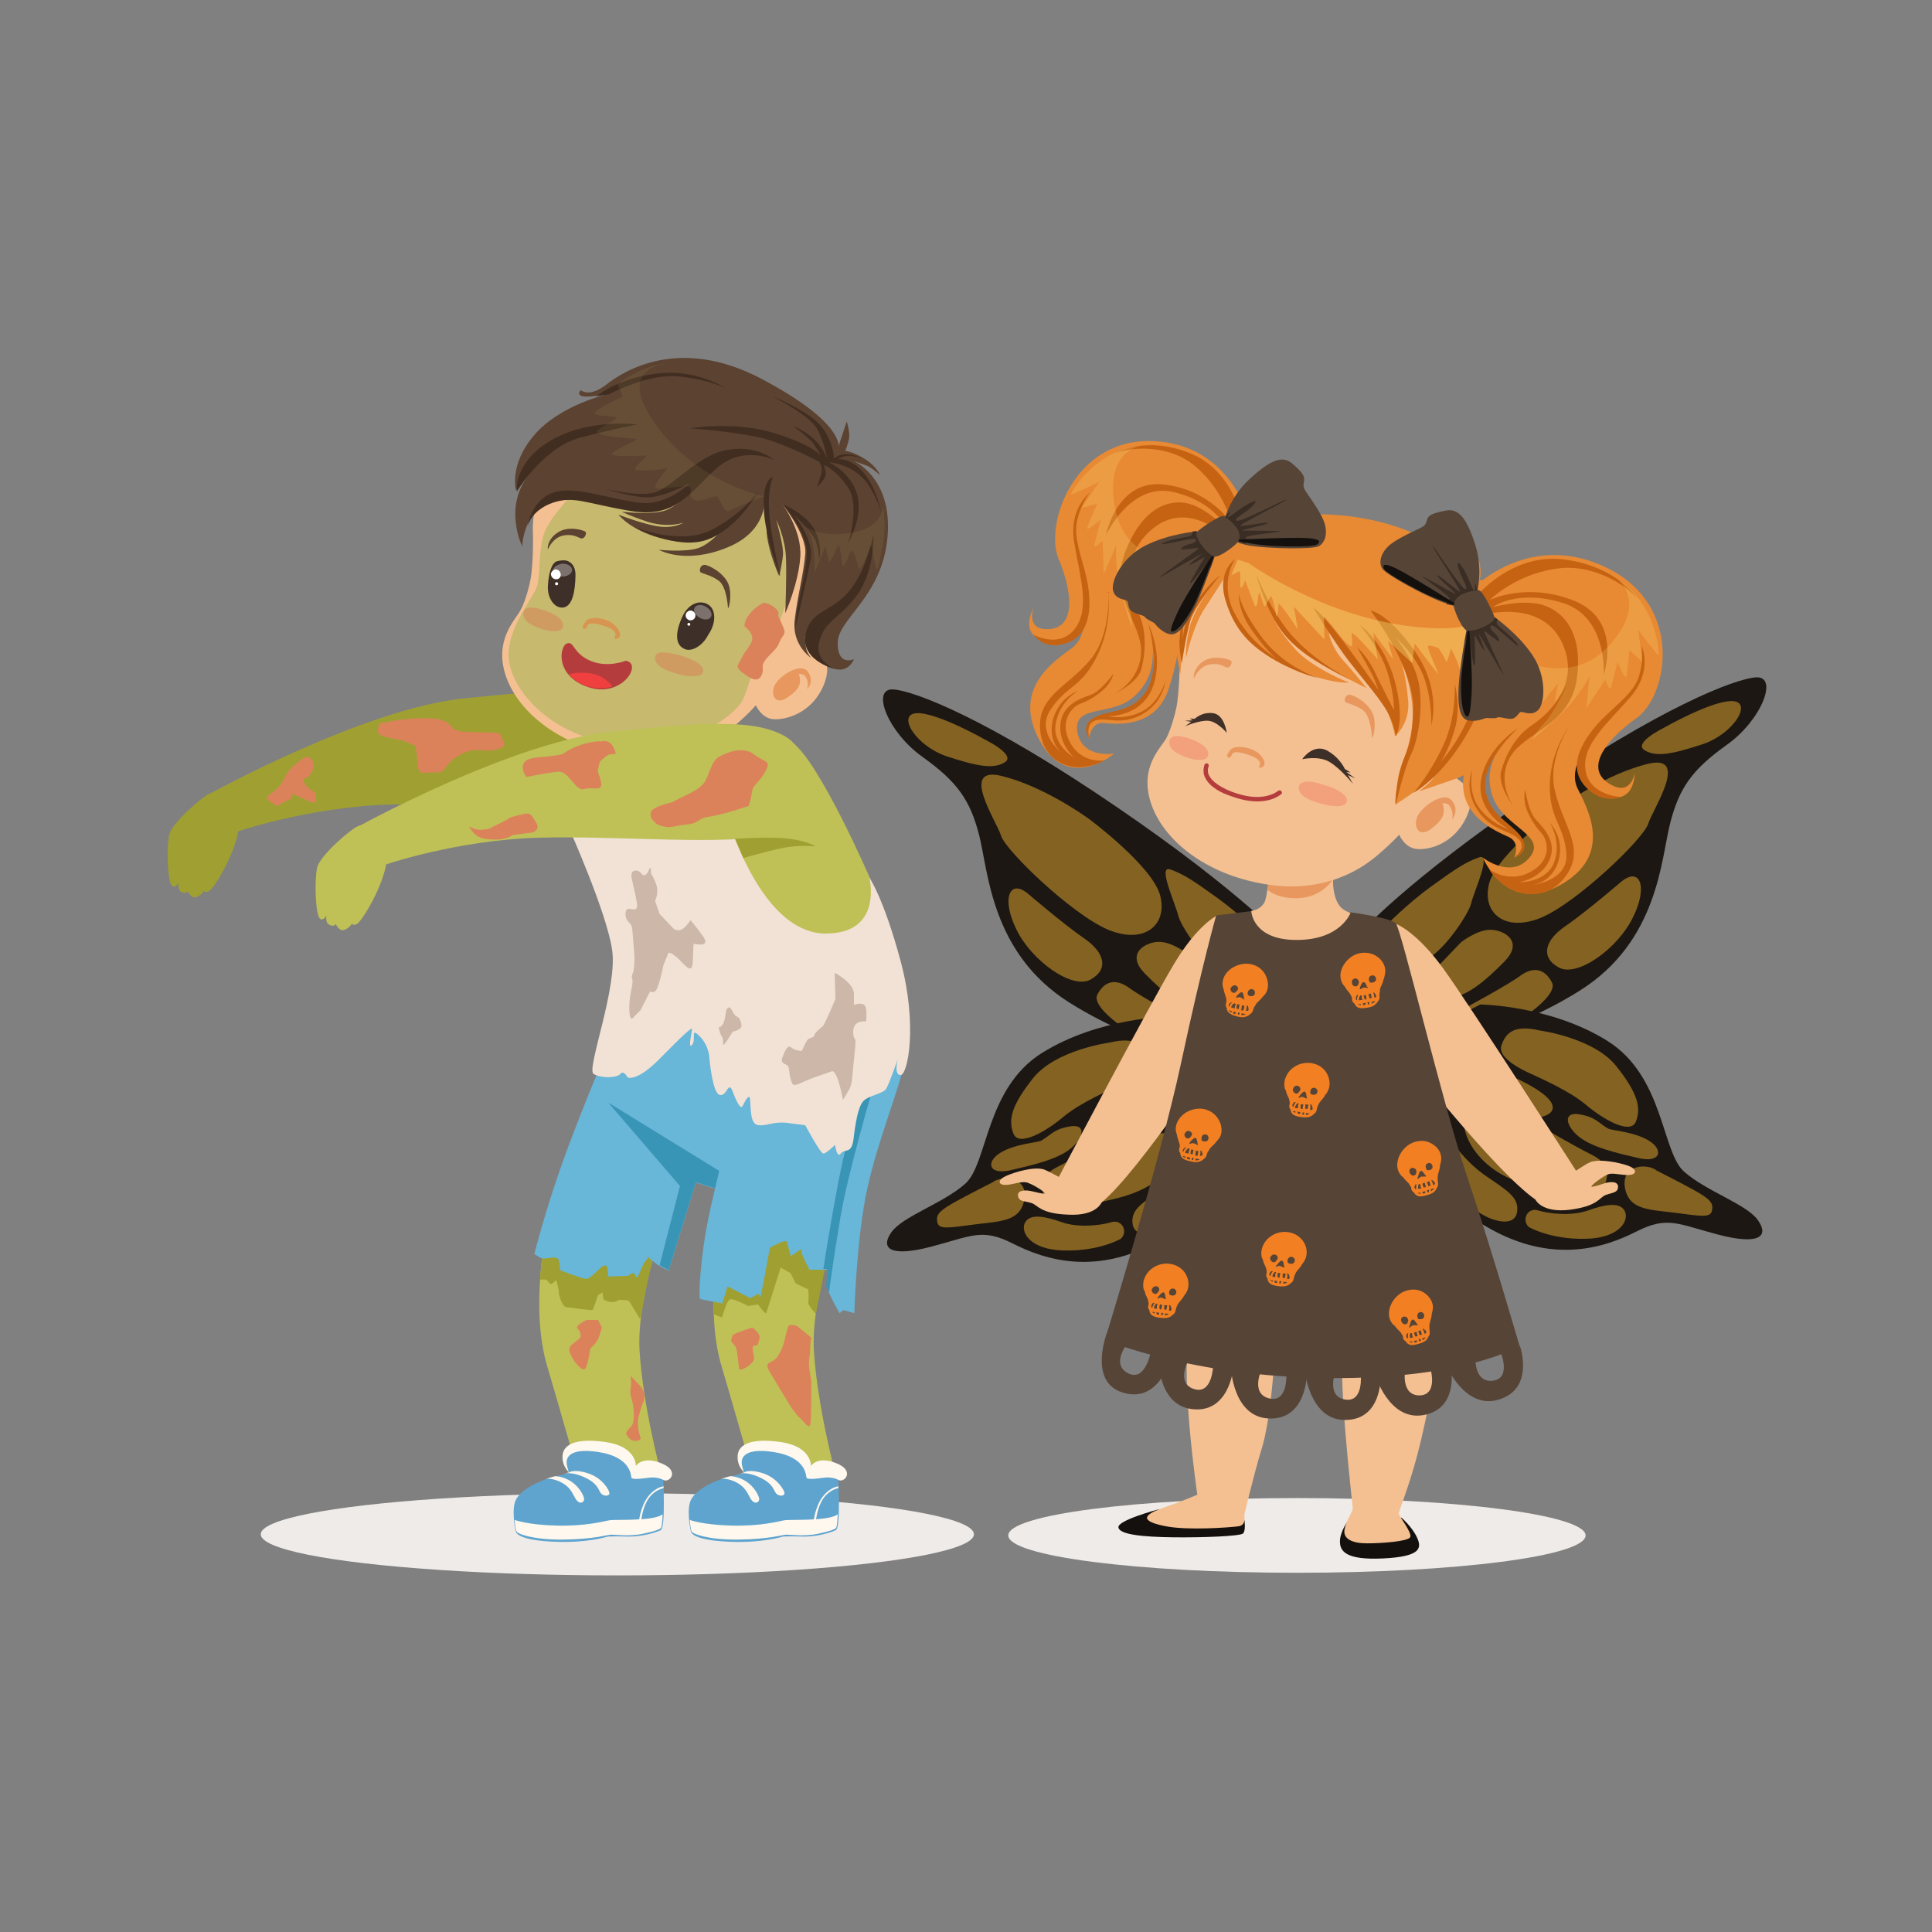 <?xml version="1.0" encoding="utf-8"?>
<!-- Generator: Adobe Illustrator 26.3.1, SVG Export Plug-In . SVG Version: 6.00 Build 0)  -->
<svg version="1.1" id="Layer_1" xmlns:v="https://vecta.io/nano"
	 xmlns="http://www.w3.org/2000/svg" xmlns:xlink="http://www.w3.org/1999/xlink" x="0px" y="0px" viewBox="0 0 512 512"
	 style="enable-background:new 0 0 512 512;" xml:space="preserve">
<rect x="0" y="0" width="512" height="512" fill="#808080" stroke="none"/>
<style type="text/css">
	.st0{fill:#EFEBE8;}
	.st1{fill:#1C1713;}
	.st2{opacity:0.48;fill:#F4B331;}
	.st3{fill:#F4C092;}
	.st4{fill:#14100D;}
	.st5{fill:#564437;}
	.st6{fill:#F28022;}
	.st7{opacity:0.63;fill:#E28140;}
	.st8{opacity:0.23;fill:#ED3737;}
	.st9{fill:#3F2F29;}
	.st10{fill:#B53C3C;}
	.st11{fill:#E88934;}
	.st12{fill:#C66312;}
	.st13{opacity:0.32;fill:#FFFA89;}
	.st14{opacity:0.17;fill:#FFFA89;}
	.st15{fill:#3A2D24;}
	.st16{fill:#BFC157;}
	.st17{fill:#A0A032;}
	.st18{fill:#68B6D8;}
	.st19{fill:#3995B5;}
	.st20{fill:#F2E2D6;}
	.st21{opacity:0.38;fill:#80AF37;}
	.st22{fill:#5B4231;}
	.st23{opacity:0.32;fill:#FFFFFF;}
	.st24{fill:#FFFFFF;}
	.st25{fill:#EF3F3F;}
	.st26{fill:#422E21;}
	.st27{opacity:6.000000e-02;fill:#FFFA89;}
	.st28{opacity:0.59;fill:#B29A8A;}
	.st29{fill:#5FA4CE;}
	.st30{fill:#FFF8EE;}
	.st31{fill:#DB825A;}
</style>
<g>
	<path class="st0" d="M420.2,406.9c0,5.5-34.3,9.9-76.5,9.9c-42.3,0-76.5-4.4-76.5-9.9c0-5.5,34.3-9.9,76.5-9.9
		C385.9,397,420.2,401.5,420.2,406.9z"/>
	<g>
		<path class="st1" d="M360.5,247.2c0,0,11.9-13.5,45.6-36.5c33.6-23,53.6-30.9,59.4-31.2c5.8-0.2,1.3,11.4-7.9,17.9
			c-9.2,6.6-12.6,11.4-15,20.8s-3.1,31.2-23.9,44.3c-20.8,13.1-46.7,18-46.7,18L360.5,247.2z"/>
		<path class="st2" d="M413.4,213.9c1.4-1,12.3-8.8,23.4-11.5c11.1-2.6,1.2,12,0,15.9c-1.2,3.9-18.7,20.8-28.4,24.9
			c-9.7,4-15.9-1.4-13.7-9.3C397,226.2,413.4,213.9,413.4,213.9z"/>
		<path class="st2" d="M440.7,193c0,0-7.9,3.9-4.9,5.8c3,1.9,7.3,1.1,15.5-1.6c8.2-2.8,13.2-11.1,7.9-11.4
			C453.8,185.5,440.7,193,440.7,193z"/>
		<path class="st2" d="M429.6,233.7c0,0-9.2,7.9-14.7,11.7c-5.6,3.8-6.7,8.3-1.8,11c4.9,2.7,15.6-5,19.6-13.2
			C436.8,235.1,434.7,229.5,429.6,233.7z"/>
		<path class="st2" d="M367.2,245.4c0,0,5.6-5.8,12.1-10.5c6.5-4.7,9.2-6.5,12.7-7.7c3.4-1.2-1.4,9.1-2.1,12.1
			c-0.7,3-7,12.3-11.6,14.8C373.6,256.7,363.9,251.5,367.2,245.4z"/>
		<path class="st2" d="M387.2,249.7c0,0,4.3-3.4,7.9-3.3s8.8,3.1,3.6,8.4c-5.2,5.3-10.7,10-15.6,9.6c-4.9-0.4-2.9-7.4-2.9-7.4
			L387.2,249.7z"/>
		<path class="st2" d="M388.3,267.1c0,0,11.4-6.1,14.7-8.6c3.4-2.4,6.4-1.8,8.3,1.9c1.9,3.7-11,12.4-17,13.7
			C388.3,275.4,388.3,267.1,388.3,267.1z"/>
	</g>
	<g>
		<path class="st1" d="M392.3,266.2c0,0,18.5,0.2,33.6,9.6c15.1,9.4,14.4,29.4,20.4,34.7c6,5.3,16.6,8.6,19.6,12.9
			c3,4.3,0.2,6.6-10.5,3.8c-10.7-2.8-13.5-5-21.6-0.9c-8.1,4.1-23.9,10.2-43.9-3.8c-20-14-21.1-44.4-21.1-44.4L392.3,266.2z"/>
		<path class="st2" d="M408.1,273.1c0,0,14.2,1.9,20.2,9.4c6,7.5,6.6,11.3,5.2,14.8c-1.5,3.5-8.7-0.7-13.3-4.6
			c-4.6-3.8-12.3-7.1-15.5-8.6c-3.2-1.5-7.8-4.3-6.8-7.1C398.9,274.3,400.6,271.3,408.1,273.1z"/>
		<path class="st2" d="M439,310.2c0,0,4.8,2.4,9.6,5c4.7,2.6,5.5,3.6,5.1,5.6c-0.4,2-2.9,1.5-9.8,0.6c-7-0.9-12.3-0.7-13.3-6.8
			C429.7,308.3,437,308.4,439,310.2z"/>
		<path class="st2" d="M426.2,299.1c0.9,0.5,6.9,0.8,10.8,3.2c3.9,2.4,3.2,6-2.8,4.6c-6-1.4-12.1-2.8-15.7-5.6c-3.6-2.9-4.4-6.7,0-6
			C422.9,296,423.7,297.7,426.2,299.1z"/>
		<path class="st2" d="M408.1,298.3c0.1,0.2,8.7,5.2,13.5,7.6c4.8,2.4,4.8,4.8,3.7,8.2c-1.2,3.5-12.3,1.9-15.6,1.1
			c-3.3-0.8-11-2-16.7-7.7c-5.7-5.7-5.1-10.9-5.1-10.9L408.1,298.3z"/>
		<path class="st2" d="M400.3,285.1c0,0,8.9,3.7,10.8,7.1c1.9,3.4-3.7,4-3.7,4L400.3,285.1z"/>
		<path class="st2" d="M405.2,325.2c0,0,5.6,3.3,15,3.1c9.4-0.2,11.7-5.2,10.3-7.5c-1.4-2.4-5.5-1.5-9.7,0c-4.3,1.5-10.1,0.9-13.1,0
			C404.8,319.8,403.1,323.4,405.2,325.2z"/>
		<path class="st2" d="M384.9,302.7c0,0,3.5,5.3,9.1,9.1c5.6,3.8,8.3,5.5,8.1,8.9c-0.2,3.4-3.4,3.5-6.6,2.4
			c-3.2-1.1-6.4-3.8-6.4-3.8L384.9,302.7z"/>
	</g>
	<g>
		<path class="st1" d="M341.6,250.4c0,0-11.9-13.5-45.6-36.5c-33.6-23-53.6-30.9-59.4-31.2c-5.8-0.2-1.3,11.4,7.9,17.9
			c9.2,6.6,12.6,11.4,15,20.8c2.4,9.4,3.1,31.2,23.9,44.3c20.8,13.1,46.7,18,46.7,18L341.6,250.4z"/>
		<path class="st2" d="M288.7,217.1c-1.4-1-12.3-8.8-23.4-11.5c-11.1-2.6-1.2,12,0,15.9c1.2,3.9,18.7,20.8,28.4,24.9
			c9.7,4,15.9-1.4,13.7-9.3C305.1,229.3,288.7,217.1,288.7,217.1z"/>
		<path class="st2" d="M261.4,196.2c0,0,7.9,3.9,4.9,5.8c-3,1.9-7.3,1.1-15.5-1.6c-8.2-2.8-13.2-11.1-7.9-11.4
			C248.3,188.7,261.4,196.2,261.4,196.2z"/>
		<path class="st2" d="M272.5,236.9c0,0,9.2,7.9,14.7,11.7c5.6,3.8,6.7,8.3,1.8,11c-4.9,2.7-15.6-5-19.6-13.2
			C265.3,238.2,267.5,232.7,272.5,236.9z"/>
		<path class="st2" d="M334.9,248.6c0,0-5.6-5.8-12.1-10.5c-6.5-4.7-9.2-6.5-12.7-7.7c-3.4-1.2,1.4,9.1,2.1,12.1
			c0.7,3,7,12.3,11.6,14.8C328.6,259.9,338.2,254.7,334.9,248.6z"/>
		<path class="st2" d="M314.9,252.9c0,0-4.3-3.4-7.9-3.3c-3.5,0.1-8.8,3.1-3.6,8.4s10.7,10,15.6,9.6c4.9-0.4,2.9-7.4,2.9-7.4
			L314.9,252.9z"/>
		<path class="st2" d="M313.8,270.3c0,0-11.4-6.1-14.7-8.6c-3.4-2.4-6.4-1.8-8.3,1.9c-1.9,3.7,11,12.4,17,13.7
			C313.8,278.6,313.8,270.3,313.8,270.3z"/>
	</g>
	<g>
		<path class="st1" d="M309.8,269.4c0,0-18.5,0.2-33.6,9.6c-15.1,9.4-14.4,29.4-20.4,34.7c-6,5.3-16.6,8.6-19.6,12.9
			c-3,4.3-0.2,6.6,10.5,3.8c10.7-2.8,13.5-5,21.6-0.9c8.1,4.1,23.9,10.2,43.9-3.8c20-14,21.1-44.4,21.1-44.4L309.8,269.4z"/>
		<path class="st2" d="M294,276.3c0,0-14.2,1.9-20.2,9.4c-6,7.5-6.6,11.3-5.2,14.8c1.5,3.5,8.7-0.7,13.3-4.6
			c4.6-3.8,12.3-7.1,15.5-8.6c3.2-1.5,7.8-4.3,6.8-7.1C303.3,277.4,301.5,274.5,294,276.3z"/>
		<path class="st2" d="M263.1,313.3c0,0-4.8,2.4-9.6,5c-4.7,2.6-5.5,3.6-5.1,5.6c0.4,2,2.9,1.5,9.8,0.6c7-0.9,12.3-0.7,13.3-6.8
			C272.4,311.5,265.1,311.6,263.1,313.3z"/>
		<path class="st2" d="M275.9,302.3c-0.9,0.5-6.9,0.8-10.8,3.2c-3.9,2.4-3.2,6,2.8,4.6c6-1.4,12.1-2.8,15.7-5.6c3.6-2.9,4.4-6.7,0-6
			C279.2,299.2,278.4,300.9,275.9,302.3z"/>
		<path class="st2" d="M294,301.5c-0.1,0.2-8.7,5.2-13.5,7.6c-4.8,2.4-4.8,4.8-3.7,8.2c1.2,3.5,12.3,1.9,15.6,1.1
			c3.3-0.8,11-2,16.7-7.7c5.7-5.7,5.1-10.9,5.1-10.9L294,301.5z"/>
		<path class="st2" d="M301.8,288.2c0,0-8.9,3.7-10.8,7.1c-1.9,3.4,3.7,4,3.7,4L301.8,288.2z"/>
		<path class="st2" d="M297,328.3c0,0-5.6,3.3-15,3.1c-9.4-0.2-11.7-5.2-10.3-7.5c1.4-2.4,5.5-1.5,9.7,0s10.1,0.9,13.1,0
			S299,326.6,297,328.3z"/>
		<path class="st2" d="M317.3,305.9c0,0-3.5,5.3-9.1,9.1c-5.6,3.8-8.3,5.5-8.1,8.9c0.2,3.4,3.4,3.5,6.6,2.4c3.2-1.1,6.4-3.8,6.4-3.8
			L317.3,305.9z"/>
	</g>
	<path class="st3" d="M292,318.5c0,0-1.2,3.8-8.9,3.4c-7.6-0.3-7.9-2.5-9.8-3.1c-1.9-0.6-3.2-0.3-3.5-1.8c-0.3-1.5,1.6-1.7,3.2-1.4
		c1.6,0.3,3,0.8,3.8,0.7c0.7-0.1-3.5-2.8-5-3c-1.5-0.2-4.3,0.9-5.8,0.7c-1.5-0.2-1.6-1.4,0.7-2.4c2.3-1,7.3-2.5,9.9-1.7
		C279.2,310.8,292,318.5,292,318.5z"/>
	<path class="st3" d="M322.4,242.7c0,0-5.1,2.4-11.3,12.8c-6.2,10.3-30.5,56.4-30.5,56.4s7.7,9.7,11.4,6.7c10.2-8.5,32-42,32-42
		L322.4,242.7z"/>
	<path class="st3" d="M406.9,317.9c0,0,1.6,3.6,9.1,2.7c7.6-1,7.7-3.2,9.5-3.9c1.9-0.7,3.2-0.6,3.3-2.1c0.1-1.5-1.8-1.5-3.3-1.1
		c-1.5,0.5-3,1-3.7,1c-0.7,0,3.3-3.1,4.7-3.4c1.5-0.3,4.3,0.6,5.8,0.2c1.5-0.3,1.4-1.6-0.9-2.4c-2.3-0.8-7.5-1.9-10-0.9
		S406.9,317.9,406.9,317.9z"/>
	<path class="st3" d="M370.1,244.9c0,0,5.3,2,12.4,11.8c7.1,9.8,35.2,53.6,35.2,53.6s-6.9,10.4-10.8,7.6
		c-10.9-7.6-35.5-39.1-35.5-39.1L370.1,244.9z"/>
	<path class="st4" d="M329.8,402.9c0,0,0.4,2.8-0.4,3.5c-0.8,0.7-10.5,1.1-18.5,1c-8-0.1-14.2-0.7-14.5-2.6
		C296,402.9,307,400,307,400L329.8,402.9z"/>
	<path class="st4" d="M357.1,403.2c0,0-2,2.8-2,5.3s1.4,5,11.5,4.5c10.1-0.5,10.2-2.8,8.9-5.6c-1.3-2.8-4.1-5.2-4.1-5.2L357.1,403.2
		z"/>
	<path class="st3" d="M337.6,361.9c0,0-0.9,14.4-3.2,21.9s-4.4,16.8-4.6,17.4s0.7,3-1.7,3.3c-2.4,0.3-13.2,1.1-19,0
		c-5.8-1.1-7.3-2.6-1.2-4.8c6.1-2.1,9.4-3.6,9.4-3.6s-5-34.2-1.7-43.7C318.8,343,337.6,361.9,337.6,361.9z"/>
	<path class="st3" d="M381.4,358.3c0,0-3.4,18.3-5.8,27.3c-2.4,9-4.9,14.8-4.9,15.5s3.7,5.2,3,6.3s-7.5,1.6-11.4,1.6
		c-3.8,0-6.4-1.1-6-3.6s2.2-4.8,2.2-5.6s-4.5-38.3-2.2-44.9C358.7,348.3,381.4,358.3,381.4,358.3z"/>
	<path class="st5" d="M355.2,241.4c0,0,13.2,1.6,14.7,3.3c1.5,1.6,12.2,47.1,18.8,66.8c6.6,19.6,14,45.2,14,45.2s-14.3,8.8-50.5,8.5
		c-36.2-0.3-59.4-10.1-59.4-10.1s14.6-47.3,20.2-73.4c5.6-26.2,9.3-39.1,9.3-39.1l12.1-1.5L355.2,241.4z"/>
	<g>
		<path class="st6" d="M313.8,337c-1.3-1.6-3.3-2.3-5.3-2.1c-2.1,0.2-4.1,1.5-5,3.4c-0.5,1-0.7,2.2-0.4,3.4c0.1,0.2,0.2,0.4,0.3,0.6
			c0.1,0.4,0.2,0.9,0.4,1.2c0.2,0.4,0.4,0.8,0.5,1.3c0.1,0.3,0.1,0.6,0.1,0.9c0,0.1-0.1,0.2-0.1,0.3c-0.1,0.5,0,0.9,0.3,1.2
			c0,0.4,0.2,0.8,0.4,1.1c0.6,0.6,1.4,0.8,2.2,0.9c0.7,0.1,1.5,0.2,2.3,0c0.4-0.1,1-0.4,1.3-0.8c0.1-0.1,0.2-0.1,0.3-0.2
			c0.2-0.2,0.3-0.5,0.4-0.7c0.1-0.3,0.1-0.6,0.2-0.9c0.1-0.2,0.2-0.3,0.2-0.5c0.1-0.1,0.1-0.3,0.2-0.4c0.3-0.5,0.7-0.9,1-1.3
			c0.2-0.2,0.5-0.6,0.6-0.9c0.3-0.4,0.6-0.7,0.8-1.2C315.4,340.6,314.9,338.4,313.8,337z M310,341.9c0.3-0.5,1.1-0.6,1.5-0.1
			c0.4,0.4,0.3,1.1-0.2,1.4c-0.2,0.1-0.5,0.2-0.8,0.1c-0.2,0-0.4-0.2-0.6-0.2C309.8,342.7,309.8,342.3,310,341.9z M308.5,346.9
			c0-0.3,0.1-0.6,0-1c0.1,0,0.2,0,0.3,0c0.2,0,0.3,0,0.5,0c0,0.4-0.1,0.7-0.2,1.1c0,0,0,0.1,0,0.1c-0.2,0-0.5-0.1-0.7-0.1
			C308.5,347.1,308.5,347,308.5,346.9z M307,343.6c0.2-0.2,0.3-0.4,0.5-0.6c0.2-0.2,0.6-0.6,0.9-0.5c0.3,0.2,0.4,0.7,0.4,1
			c0.1,0.3,0.1,0.6,0.2,0.8c-0.1,0-0.1,0-0.2,0c-0.3-0.1-0.6-0.3-1-0.4c-0.3-0.1-0.6,0.1-0.9,0.2c-0.2,0-0.2,0.1-0.2,0
			c0,0,0-0.1,0-0.1C306.9,343.9,306.9,343.7,307,343.6z M306.6,340.9c0.3,0.1,0.5,0.3,0.6,0.6c0,0,0,0.1,0,0.1c0,0.2,0,0.4-0.1,0.6
			c0,0,0,0-0.1,0.1c-0.1,0.1-0.3,0.3-0.4,0.5c-0.1,0-0.2,0.1-0.3,0.1c-0.6,0.1-1.1-0.5-1.1-1.1C305.4,341.2,306,340.7,306.6,340.9z
			 M305.6,345.9c-0.1,0.2-0.2,0.5-0.3,0.7c0,0-0.1-0.1-0.1-0.1c-0.2-0.3-0.1-0.6,0.1-0.9c0.1-0.2,0.3-0.3,0.5-0.4c0,0,0,0,0,0
			c0,0.1,0.1,0.1,0.2,0.2C305.8,345.5,305.7,345.7,305.6,345.9z M305.2,347.6c0.2,0.1,0.4,0.1,0.6,0.1c0.1,0,0.1,0,0.2,0
			c0,0,0,0,0,0.1c0,0.1,0,0.2,0,0.3C305.6,348,305.4,347.8,305.2,347.6z M306.2,346.8c-0.1,0-0.3,0-0.4-0.1c0-0.2,0.1-0.5,0.2-0.7
			c0.1-0.2,0.3-0.3,0.4-0.5c0.1,0,0.1,0,0.2,0c0.1,0,0.1,0,0.2,0c-0.2,0.4-0.3,0.8-0.2,1.2C306.5,346.9,306.4,346.8,306.2,346.8z
			 M306.5,348.3c0-0.2,0-0.3-0.1-0.5c0.3,0,0.6,0.1,0.8,0.1c0,0,0,0.1,0,0.1c0,0.1-0.1,0.3-0.1,0.4
			C306.9,348.4,306.7,348.4,306.5,348.3z M307.8,347c-0.2,0-0.3,0-0.5-0.1c0-0.3-0.1-0.6,0-0.9c0-0.1,0.1-0.2,0.1-0.3
			c0.1,0,0.3,0,0.4,0.1c0.1,0,0.2,0,0.2,0c-0.1,0.3-0.1,0.7-0.2,1c0,0.1,0,0.1,0,0.2C307.9,347,307.8,347,307.8,347z M307.7,348.5
			c0-0.1,0-0.3,0.1-0.4c0-0.1,0-0.1,0-0.2c0.2,0,0.3,0,0.5,0.1c-0.1,0.2-0.2,0.4-0.2,0.5C307.9,348.6,307.8,348.5,307.7,348.5z
			 M309.1,348.5c-0.2,0-0.3,0.1-0.5,0.1c0.1-0.1,0.1-0.3,0.1-0.5c0.1,0,0.2,0,0.3,0c0.2,0,0.5,0.1,0.7,0.1
			C309.6,348.4,309.4,348.5,309.1,348.5z M310.4,347.2c-0.1,0.2-0.4,0.2-0.6,0.1c0,0,0,0,0-0.1c0.1-0.4,0.1-0.9,0-1.3
			c0.1,0,0.1,0,0.2-0.1c0,0,0,0,0,0c0,0,0,0.1,0.1,0.1C310.3,346.3,310.6,346.8,310.4,347.2z"/>
		<path class="st6" d="M345.1,328.6c-1.3-1.6-3.3-2.3-5.3-2.1c-2.1,0.2-4.1,1.5-5,3.4c-0.5,1-0.7,2.2-0.4,3.4
			c0.1,0.2,0.2,0.4,0.3,0.6c0.1,0.4,0.2,0.9,0.4,1.2c0.2,0.4,0.4,0.8,0.5,1.3c0.1,0.3,0.1,0.6,0.1,0.9c0,0.1-0.1,0.2-0.1,0.3
			c-0.1,0.5,0,0.9,0.3,1.2c0,0.4,0.2,0.8,0.4,1.1c0.6,0.6,1.4,0.8,2.2,0.9c0.7,0.1,1.5,0.2,2.3,0c0.4-0.1,1-0.4,1.3-0.8
			c0.1-0.1,0.2-0.1,0.3-0.2c0.2-0.2,0.3-0.5,0.4-0.7c0.1-0.3,0.1-0.6,0.2-0.9c0.1-0.2,0.2-0.3,0.2-0.5c0.1-0.1,0.1-0.3,0.2-0.4
			c0.3-0.5,0.7-0.9,1-1.3c0.2-0.2,0.5-0.6,0.6-0.9c0.3-0.4,0.6-0.7,0.8-1.2C346.7,332.2,346.3,330,345.1,328.6z M341.4,333.5
			c0.3-0.5,1.1-0.6,1.5-0.1c0.4,0.4,0.3,1.1-0.2,1.4c-0.2,0.1-0.5,0.2-0.8,0.1c-0.2,0-0.4-0.2-0.6-0.2
			C341.2,334.3,341.1,333.9,341.4,333.5z M339.9,338.5c0-0.3,0.1-0.6,0-1c0.1,0,0.2,0,0.3,0c0.2,0,0.3,0,0.5,0
			c0,0.4-0.1,0.7-0.2,1.1c0,0,0,0.1,0,0.1c-0.2,0-0.5-0.1-0.7-0.1C339.8,338.7,339.9,338.6,339.9,338.5z M338.4,335.2
			c0.2-0.2,0.3-0.4,0.5-0.6c0.2-0.2,0.6-0.6,0.9-0.5c0.3,0.2,0.4,0.7,0.4,1c0.1,0.3,0.1,0.6,0.2,0.8c-0.1,0-0.1,0-0.2,0
			c-0.3-0.1-0.6-0.3-1-0.4c-0.3-0.1-0.6,0.1-0.9,0.2c-0.2,0-0.2,0.1-0.2,0c0,0,0-0.1,0-0.1C338.2,335.5,338.3,335.3,338.4,335.2z
			 M338,332.5c0.3,0.1,0.5,0.3,0.6,0.6c0,0,0,0.1,0,0.1c0,0.2,0,0.4-0.1,0.6c0,0,0,0-0.1,0.1c-0.1,0.1-0.3,0.3-0.4,0.5
			c-0.1,0-0.2,0.1-0.3,0.1c-0.6,0.1-1.1-0.5-1.1-1.1C336.7,332.8,337.3,332.3,338,332.5z M336.9,337.5c-0.1,0.2-0.2,0.5-0.3,0.7
			c0,0-0.1-0.1-0.1-0.1c-0.2-0.3-0.1-0.6,0.1-0.9c0.1-0.2,0.3-0.3,0.5-0.4c0,0,0,0,0,0c0,0.1,0.1,0.1,0.2,0.2
			C337.1,337.1,337,337.3,336.9,337.5z M336.5,339.2c0.2,0.1,0.4,0.1,0.6,0.1c0.1,0,0.1,0,0.2,0c0,0,0,0,0,0.1c0,0.1,0,0.2,0,0.3
			C337,339.6,336.7,339.4,336.5,339.2z M337.6,338.4c-0.1,0-0.3,0-0.4-0.1c0-0.2,0.1-0.5,0.2-0.7c0.1-0.2,0.3-0.3,0.4-0.5
			c0.1,0,0.1,0,0.2,0c0.1,0,0.1,0,0.2,0c-0.2,0.4-0.3,0.8-0.2,1.2C337.8,338.5,337.7,338.4,337.6,338.4z M337.8,339.9
			c0-0.2,0-0.3-0.1-0.5c0.3,0,0.6,0.1,0.8,0.1c0,0,0,0.1,0,0.1c0,0.1-0.1,0.3-0.1,0.4C338.2,340,338,340,337.8,339.9z M339.1,338.6
			c-0.2,0-0.3,0-0.5-0.1c0-0.3-0.1-0.6,0-0.9c0-0.1,0.1-0.2,0.1-0.3c0.1,0,0.3,0,0.4,0.1c0.1,0,0.2,0,0.2,0c-0.1,0.3-0.1,0.7-0.2,1
			c0,0.1,0,0.1,0,0.2C339.2,338.6,339.2,338.6,339.1,338.6z M339,340.1c0-0.1,0-0.3,0.1-0.4c0-0.1,0-0.1,0-0.2c0.2,0,0.3,0,0.5,0.1
			c-0.1,0.2-0.2,0.4-0.2,0.5C339.3,340.2,339.1,340.1,339,340.1z M340.5,340.1c-0.2,0-0.3,0.1-0.5,0.1c0.1-0.1,0.1-0.3,0.1-0.5
			c0.1,0,0.2,0,0.3,0c0.2,0,0.5,0.1,0.7,0.1C341,340,340.7,340.1,340.5,340.1z M341.7,338.8c-0.1,0.2-0.4,0.2-0.6,0.1c0,0,0,0,0-0.1
			c0.1-0.4,0.1-0.9,0-1.3c0.1,0,0.1,0,0.2-0.1c0,0,0,0,0,0c0,0,0,0.1,0.1,0.1C341.6,337.9,341.9,338.4,341.7,338.8z"/>
		<path class="st6" d="M351.2,283.8c-1.3-1.6-3.3-2.3-5.3-2.1c-2.1,0.2-4.1,1.5-5,3.4c-0.5,1-0.7,2.2-0.4,3.4
			c0.1,0.2,0.2,0.4,0.3,0.6c0.1,0.4,0.2,0.9,0.4,1.2c0.2,0.4,0.4,0.8,0.5,1.3c0.1,0.3,0.1,0.6,0.1,0.9c0,0.1-0.1,0.2-0.1,0.3
			c-0.1,0.5,0,0.9,0.3,1.2c0,0.4,0.2,0.8,0.4,1.1c0.6,0.6,1.4,0.8,2.2,0.9c0.7,0.1,1.5,0.2,2.3,0c0.4-0.1,1-0.4,1.3-0.8
			c0.1-0.1,0.2-0.1,0.3-0.2c0.2-0.2,0.3-0.5,0.4-0.7c0.1-0.3,0.1-0.6,0.2-0.9c0.1-0.2,0.2-0.3,0.2-0.5c0.1-0.1,0.1-0.3,0.2-0.4
			c0.3-0.5,0.7-0.9,1-1.3c0.2-0.2,0.5-0.6,0.6-0.9c0.3-0.4,0.6-0.7,0.8-1.2C352.8,287.4,352.3,285.3,351.2,283.8z M347.4,288.7
			c0.3-0.5,1.1-0.6,1.5-0.1c0.4,0.4,0.3,1.1-0.2,1.4c-0.2,0.1-0.5,0.2-0.8,0.1c-0.2,0-0.4-0.2-0.6-0.2
			C347.2,289.6,347.2,289.1,347.4,288.7z M345.9,293.7c0-0.3,0.1-0.6,0-1c0.1,0,0.2,0,0.3,0c0.2,0,0.3,0,0.5,0
			c0,0.4-0.1,0.7-0.2,1.1c0,0,0,0.1,0,0.1c-0.2,0-0.5-0.1-0.7-0.1C345.9,293.9,345.9,293.8,345.9,293.7z M344.4,290.4
			c0.2-0.2,0.3-0.4,0.5-0.6c0.2-0.2,0.6-0.6,0.9-0.5c0.3,0.2,0.4,0.7,0.4,1c0.1,0.3,0.1,0.6,0.2,0.8c-0.1,0-0.1,0-0.2,0
			c-0.3-0.1-0.6-0.3-1-0.4c-0.3-0.1-0.6,0.1-0.9,0.2c-0.2,0-0.2,0.1-0.2,0c0,0,0-0.1,0-0.1C344.2,290.7,344.3,290.6,344.4,290.4z
			 M344,287.8c0.3,0.1,0.5,0.3,0.6,0.6c0,0,0,0.1,0,0.1c0,0.2,0,0.4-0.1,0.6c0,0,0,0-0.1,0.1c-0.1,0.1-0.3,0.3-0.4,0.5
			c-0.1,0-0.2,0.1-0.3,0.1c-0.6,0.1-1.1-0.5-1.1-1.1C342.8,288,343.4,287.5,344,287.8z M343,292.7c-0.1,0.2-0.2,0.5-0.3,0.7
			c0,0-0.1-0.1-0.1-0.1c-0.2-0.3-0.1-0.6,0.1-0.9c0.1-0.2,0.3-0.3,0.5-0.4c0,0,0,0,0,0c0,0.1,0.1,0.1,0.2,0.2
			C343.2,292.4,343,292.5,343,292.7z M342.5,294.4c0.2,0.1,0.4,0.1,0.6,0.1c0.1,0,0.1,0,0.2,0c0,0,0,0,0,0.1c0,0.1,0,0.2,0,0.3
			C343,294.8,342.8,294.7,342.5,294.4z M343.6,293.7c-0.1,0-0.3,0-0.4-0.1c0-0.2,0.1-0.5,0.2-0.7c0.1-0.2,0.3-0.3,0.4-0.5
			c0.1,0,0.1,0,0.2,0c0.1,0,0.1,0,0.2,0c-0.2,0.4-0.3,0.8-0.2,1.2C343.9,293.7,343.7,293.7,343.6,293.7z M343.9,295.1
			c0-0.2,0-0.3-0.1-0.5c0.3,0,0.6,0.1,0.8,0.1c0,0,0,0.1,0,0.1c0,0.1-0.1,0.3-0.1,0.4C344.3,295.2,344.1,295.2,343.9,295.1z
			 M345.2,293.9c-0.2,0-0.3,0-0.5-0.1c0-0.3-0.1-0.6,0-0.9c0-0.1,0.1-0.2,0.1-0.3c0.1,0,0.3,0,0.4,0.1c0.1,0,0.2,0,0.2,0
			c-0.1,0.3-0.1,0.7-0.2,1c0,0.1,0,0.1,0,0.2C345.3,293.9,345.2,293.9,345.2,293.9z M345.1,295.4c0-0.1,0-0.3,0.1-0.4
			c0-0.1,0-0.1,0-0.2c0.2,0,0.3,0,0.5,0.1c-0.1,0.2-0.2,0.4-0.2,0.5C345.3,295.4,345.2,295.4,345.1,295.4z M346.5,295.4
			c-0.2,0-0.3,0.1-0.5,0.1c0.1-0.1,0.1-0.3,0.1-0.5c0.1,0,0.2,0,0.3,0c0.2,0,0.5,0.1,0.7,0.1C347,295.2,346.8,295.3,346.5,295.4z
			 M347.8,294c-0.1,0.2-0.4,0.2-0.6,0.1c0,0,0,0,0-0.1c0.1-0.4,0.1-0.9,0-1.3c0.1,0,0.1,0,0.2-0.1c0,0,0,0,0,0c0,0,0,0.1,0.1,0.1
			C347.7,293.1,348,293.7,347.8,294z"/>
		<path class="st6" d="M364.8,253.4c-1.7-1.1-3.8-1.2-5.7-0.4c-1.9,0.9-3.4,2.7-3.8,4.7c-0.2,1.1,0,2.4,0.7,3.3
			c0.1,0.2,0.3,0.3,0.4,0.5c0.2,0.4,0.5,0.8,0.7,1c0.3,0.4,0.6,0.7,0.8,1.1c0.2,0.3,0.3,0.6,0.4,0.9c0,0.1,0,0.2,0,0.4
			c0,0.5,0.3,0.8,0.7,1.1c0.1,0.4,0.4,0.7,0.7,0.9c0.7,0.4,1.6,0.3,2.3,0.2c0.7-0.1,1.5-0.2,2.2-0.7c0.3-0.2,0.8-0.7,1-1.1
			c0.1-0.1,0.2-0.2,0.2-0.3c0.2-0.2,0.2-0.5,0.2-0.8c0-0.3-0.1-0.6,0-1c0-0.2,0.1-0.3,0.1-0.5c0-0.2,0-0.3,0-0.5
			c0.1-0.5,0.4-1,0.6-1.5c0.1-0.3,0.3-0.7,0.3-1c0.2-0.4,0.3-0.9,0.4-1.4C367.5,256.3,366.4,254.4,364.8,253.4z M362.8,259.2
			c0.1-0.6,0.9-0.9,1.4-0.6c0.5,0.3,0.6,1,0.3,1.4c-0.2,0.2-0.5,0.3-0.7,0.4c-0.2,0-0.5,0-0.7,0C362.8,260,362.7,259.6,362.8,259.2z
			 M362.9,264.4c-0.1-0.3-0.1-0.6-0.3-0.9c0.1,0,0.2,0,0.3-0.1c0.2,0,0.3-0.1,0.4-0.1c0.1,0.4,0.1,0.7,0.2,1.1c0,0,0,0.1,0,0.1
			c-0.2,0-0.5,0.1-0.7,0.1C362.9,264.6,362.9,264.5,362.9,264.4z M360.4,261.7c0.1-0.2,0.2-0.5,0.3-0.7c0.1-0.3,0.4-0.8,0.7-0.7
			c0.4,0,0.6,0.5,0.7,0.8c0.1,0.3,0.3,0.5,0.5,0.7c-0.1,0-0.1,0-0.2,0c-0.4,0-0.7-0.1-1-0.1c-0.3,0.1-0.6,0.3-0.8,0.4
			c-0.1,0.1-0.1,0.1-0.2,0c0,0,0-0.1-0.1-0.1C360.3,262.1,360.4,261.9,360.4,261.7z M359.2,259.3c0.3,0,0.6,0.2,0.7,0.4
			c0,0,0,0,0.1,0.1c0.1,0.2,0.1,0.4,0.1,0.6c0,0,0,0.1,0,0.1c-0.1,0.2-0.2,0.4-0.2,0.6c-0.1,0.1-0.2,0.1-0.3,0.2
			c-0.6,0.3-1.2-0.1-1.3-0.7C358.1,259.9,358.6,259.3,359.2,259.3z M359.7,264.3c-0.1,0.2-0.1,0.5,0,0.8c-0.1,0-0.1,0-0.2-0.1
			c-0.3-0.2-0.2-0.6-0.1-0.9c0.1-0.2,0.2-0.3,0.3-0.5c0,0,0,0,0,0c0.1,0.1,0.1,0.1,0.2,0.1C359.8,263.9,359.8,264.1,359.7,264.3z
			 M359.8,266.1c0.2,0,0.4,0,0.6,0c0.1,0,0.1,0,0.2,0c0,0,0,0,0,0.1c0,0.1,0,0.2,0.1,0.3C360.4,266.3,360.1,266.3,359.8,266.1z
			 M360.6,265c-0.1,0-0.3,0.1-0.4,0.1c-0.1-0.2-0.1-0.5,0-0.7c0-0.2,0.2-0.4,0.3-0.6c0.1,0,0.1,0,0.2,0c0.1,0,0.1,0,0.2,0
			c-0.1,0.4,0,0.9,0.2,1.2C360.9,265,360.8,265,360.6,265z M361.3,266.4c-0.1-0.2-0.1-0.3-0.2-0.5c0.3,0,0.6-0.1,0.8-0.2
			c0,0,0,0.1,0,0.1c0,0.1,0,0.3,0,0.4C361.7,266.3,361.5,266.4,361.3,266.4z M362.2,264.8c-0.2,0-0.3,0.1-0.5,0.1
			c-0.1-0.3-0.2-0.5-0.3-0.8c0-0.1,0-0.2,0-0.3c0.1,0,0.3,0,0.4-0.1c0.1,0,0.2,0,0.2,0c0,0.3,0.1,0.7,0.1,1c0,0.1,0,0.1,0.1,0.2
			C362.3,264.7,362.2,264.8,362.2,264.8z M362.5,266.2c0-0.1,0-0.3-0.1-0.4c0-0.1,0-0.1,0-0.2c0.2,0,0.3-0.1,0.5-0.1
			c0,0.2-0.1,0.4,0,0.6C362.8,266.2,362.6,266.2,362.5,266.2z M363.9,265.8c-0.1,0.1-0.3,0.1-0.4,0.2c0-0.2,0-0.3,0-0.5
			c0.1,0,0.2,0,0.3-0.1c0.2,0,0.5-0.1,0.7-0.2C364.3,265.5,364.1,265.7,363.9,265.8z M364.7,264.1c-0.1,0.2-0.3,0.3-0.5,0.3
			c0,0,0,0,0-0.1c0-0.4-0.1-0.9-0.3-1.2c0.1,0,0.1-0.1,0.2-0.1c0,0,0,0,0,0c0,0,0.1,0.1,0.1,0.1
			C364.3,263.3,364.8,263.7,364.7,264.1z"/>
		<path class="st6" d="M335.1,257.9c-1.1-1.7-3.1-2.6-5.1-2.5c-2.1,0.1-4.2,1.2-5.3,2.9c-0.6,1-0.9,2.2-0.6,3.3
			c0,0.2,0.1,0.4,0.2,0.6c0,0.4,0.2,0.9,0.3,1.2c0.1,0.4,0.3,0.9,0.4,1.3c0,0.3,0,0.6,0,0.9c-0.1,0.1-0.1,0.2-0.1,0.3
			c-0.1,0.4-0.1,0.9,0.2,1.2c0,0.4,0.1,0.8,0.4,1.1c0.5,0.6,1.3,0.9,2.1,1.1c0.7,0.2,1.5,0.4,2.3,0.2c0.4-0.1,1-0.3,1.3-0.7
			c0.1,0,0.2-0.1,0.3-0.2c0.2-0.2,0.4-0.4,0.5-0.7c0.1-0.3,0.2-0.6,0.3-0.9c0.1-0.2,0.2-0.3,0.3-0.4c0.1-0.1,0.1-0.3,0.2-0.4
			c0.3-0.5,0.7-0.8,1.1-1.2c0.2-0.2,0.5-0.5,0.7-0.8c0.3-0.3,0.7-0.7,0.9-1.1C336.4,261.6,336.1,259.5,335.1,257.9z M330.9,262.5
			c0.3-0.5,1.2-0.5,1.5,0c0.3,0.4,0.2,1.2-0.3,1.4c-0.2,0.1-0.6,0.1-0.8,0.1c-0.2-0.1-0.4-0.2-0.6-0.3
			C330.6,263.3,330.6,262.8,330.9,262.5z M329,267.4c0-0.3,0.1-0.6,0.1-1c0.1,0,0.2,0,0.3,0.1c0.2,0,0.3,0.1,0.4,0.1
			c-0.1,0.4-0.1,0.7-0.3,1.1c0,0,0,0.1,0,0.1c-0.2,0-0.5-0.1-0.7-0.1C328.9,267.5,329,267.4,329,267.4z M327.8,263.9
			c0.2-0.2,0.3-0.4,0.5-0.5c0.2-0.2,0.6-0.6,0.9-0.4c0.3,0.2,0.3,0.7,0.4,1c0,0.3,0.1,0.6,0.2,0.9c-0.1,0-0.1,0-0.2-0.1
			c-0.3-0.1-0.6-0.4-0.9-0.5c-0.3-0.1-0.6,0-0.9,0.1c-0.2,0-0.2,0.1-0.2,0c0,0,0-0.1,0-0.1C327.6,264.2,327.7,264.1,327.8,263.9z
			 M327.6,261.2c0.2,0.1,0.4,0.4,0.5,0.6c0,0,0,0.1,0,0.1c0,0.2-0.1,0.4-0.2,0.6c0,0,0,0-0.1,0.1c-0.2,0.1-0.3,0.3-0.4,0.4
			c-0.1,0-0.2,0.1-0.3,0.1c-0.6,0.1-1.1-0.6-1-1.2C326.4,261.4,327,260.9,327.6,261.2z M326.1,266.1c-0.1,0.2-0.3,0.4-0.3,0.7
			c0,0-0.1-0.1-0.1-0.1c-0.2-0.3,0-0.6,0.2-0.8c0.1-0.1,0.3-0.2,0.5-0.3c0,0,0,0,0,0c0,0.1,0.1,0.1,0.2,0.2
			C326.4,265.7,326.2,265.9,326.1,266.1z M325.6,267.7c0.2,0.1,0.4,0.1,0.6,0.2c0.1,0,0.1,0,0.2,0c0,0,0,0,0,0.1c0,0.1,0,0.2,0,0.3
			C326,268.2,325.8,268,325.6,267.7z M326.7,267.1c-0.1,0-0.3-0.1-0.4-0.1c0-0.2,0.1-0.5,0.3-0.7c0.1-0.2,0.3-0.3,0.5-0.4
			c0.1,0,0.1,0,0.2,0.1c0.1,0,0.1,0,0.2,0.1c-0.2,0.4-0.3,0.8-0.3,1.2C327,267.1,326.8,267.1,326.7,267.1z M326.8,268.6
			c0-0.2,0-0.3,0-0.5c0.3,0.1,0.6,0.1,0.8,0.2c0,0,0,0.1-0.1,0.1c-0.1,0.1-0.1,0.3-0.2,0.4C327.2,268.7,327,268.6,326.8,268.6z
			 M328.2,267.4c-0.2,0-0.3-0.1-0.5-0.1c0-0.3,0-0.6,0.1-0.9c0-0.1,0.1-0.2,0.1-0.3c0.1,0,0.3,0.1,0.4,0.1c0.1,0,0.2,0,0.2,0.1
			c-0.1,0.3-0.2,0.7-0.2,1c0,0.1,0,0.1,0,0.2C328.3,267.4,328.3,267.4,328.2,267.4z M328,268.9c0-0.1,0.1-0.3,0.1-0.4
			c0-0.1,0-0.1,0-0.2c0.2,0,0.3,0.1,0.5,0.1c-0.1,0.2-0.2,0.3-0.2,0.5C328.2,268.9,328.1,268.9,328,268.9z M329.4,269
			c-0.2,0-0.3,0-0.5,0c0.1-0.1,0.1-0.3,0.2-0.5c0.1,0,0.2,0,0.3,0.1c0.2,0.1,0.5,0.1,0.7,0.1C330,268.9,329.7,269,329.4,269z
			 M330.8,267.8c-0.1,0.1-0.4,0.1-0.6,0.1c0,0,0,0,0-0.1c0.1-0.4,0.2-0.8,0.2-1.3c0.1,0,0.1,0,0.2,0c0,0,0,0,0,0c0,0,0,0.1,0.1,0.1
			C330.8,266.9,331,267.5,330.8,267.8z"/>
		<path class="st6" d="M377.1,342.4c-1.8-1-3.9-0.8-5.7,0.2c-1.8,1.1-3.1,3-3.3,5.1c-0.1,1.2,0.2,2.3,1,3.2c0.1,0.2,0.3,0.3,0.5,0.4
			c0.2,0.4,0.6,0.7,0.8,1c0.3,0.3,0.7,0.6,0.9,1c0.2,0.3,0.3,0.5,0.5,0.8c0,0.1,0,0.2,0,0.4c0.1,0.5,0.4,0.8,0.8,1
			c0.1,0.4,0.5,0.6,0.8,0.8c0.7,0.3,1.6,0.1,2.3-0.1c0.7-0.2,1.5-0.4,2.1-0.9c0.3-0.2,0.7-0.8,0.8-1.2c0.1-0.1,0.2-0.2,0.2-0.3
			c0.1-0.2,0.1-0.6,0.1-0.8c0-0.3-0.1-0.6-0.1-0.9c0-0.2,0-0.3,0-0.5c0-0.2,0-0.3,0-0.5c0.1-0.6,0.3-1.1,0.4-1.6
			c0.1-0.3,0.2-0.7,0.2-1.1c0.1-0.5,0.2-0.9,0.3-1.4C380,345.1,378.7,343.3,377.1,342.4z M375.6,348.5c0.1-0.6,0.8-1,1.3-0.7
			c0.5,0.2,0.7,0.9,0.4,1.4c-0.2,0.2-0.4,0.4-0.7,0.4c-0.2,0-0.5,0-0.7,0C375.7,349.3,375.5,348.9,375.6,348.5z M376.2,353.7
			c-0.1-0.3-0.2-0.6-0.4-0.9c0.1,0,0.2-0.1,0.3-0.1c0.1,0,0.3-0.1,0.4-0.2c0.1,0.3,0.2,0.7,0.3,1.1c0,0,0,0.1,0,0.1
			c-0.2,0.1-0.5,0.1-0.7,0.2C376.3,353.8,376.3,353.7,376.2,353.7z M373.6,351.2c0.1-0.2,0.1-0.5,0.2-0.7c0.1-0.3,0.3-0.8,0.6-0.8
			c0.4,0,0.6,0.5,0.8,0.7c0.2,0.2,0.3,0.5,0.6,0.7c-0.1,0-0.1,0-0.2,0.1c-0.4,0-0.7,0-1.1,0c-0.3,0.1-0.5,0.3-0.8,0.5
			c-0.1,0.1-0.1,0.2-0.2,0.1c0,0-0.1-0.1-0.1-0.1C373.5,351.6,373.5,351.4,373.6,351.2z M372.1,348.9c0.3,0,0.6,0.1,0.8,0.3
			c0,0,0,0,0.1,0.1c0.1,0.2,0.1,0.4,0.2,0.6c0,0,0,0.1,0,0.1c-0.1,0.2-0.1,0.4-0.2,0.6c-0.1,0.1-0.1,0.2-0.2,0.2
			c-0.5,0.4-1.2,0-1.4-0.6C371.1,349.6,371.4,349,372.1,348.9z M373.1,353.9c0,0.3,0,0.5,0,0.8c-0.1,0-0.1,0-0.2-0.1
			c-0.3-0.2-0.3-0.6-0.2-0.8c0.1-0.2,0.2-0.4,0.3-0.5c0,0,0,0,0,0c0.1,0,0.1,0.1,0.2,0.1C373.2,353.5,373.1,353.7,373.1,353.9z
			 M373.4,355.6c0.2,0,0.4-0.1,0.6-0.1c0.1,0,0.1,0,0.2-0.1c0,0,0,0,0,0.1c0,0.1,0.1,0.2,0.1,0.3C374,355.8,373.7,355.8,373.4,355.6
			z M374.1,354.5c-0.1,0-0.3,0.1-0.4,0.1c-0.1-0.2-0.1-0.5-0.1-0.7c0-0.2,0.1-0.4,0.2-0.6c0.1,0,0.1,0,0.2,0c0.1,0,0.1,0,0.2,0
			c0,0.4,0.1,0.9,0.3,1.2C374.4,354.4,374.2,354.5,374.1,354.5z M374.9,355.8c-0.1-0.1-0.2-0.3-0.2-0.4c0.3-0.1,0.5-0.2,0.8-0.2
			c0,0,0,0.1,0,0.1c0,0.1,0,0.3,0,0.4C375.3,355.7,375.1,355.7,374.9,355.8z M375.6,354.1c-0.2,0-0.3,0.1-0.5,0.1
			c-0.1-0.3-0.3-0.5-0.3-0.8c0-0.1,0-0.2,0-0.3c0.1,0,0.3-0.1,0.4-0.1c0.1,0,0.2,0,0.2-0.1c0,0.3,0.2,0.7,0.2,0.9
			c0,0.1,0.1,0.1,0.1,0.2C375.7,354,375.6,354,375.6,354.1z M376.1,355.5c0-0.1-0.1-0.3-0.1-0.4c0-0.1,0-0.1,0-0.2
			c0.2,0,0.3-0.1,0.5-0.1c0,0.2,0,0.4,0,0.6C376.3,355.4,376.2,355.4,376.1,355.5z M377.4,354.9c-0.1,0.1-0.3,0.2-0.4,0.3
			c0-0.2,0-0.3-0.1-0.5c0.1,0,0.2-0.1,0.3-0.1c0.2-0.1,0.5-0.1,0.7-0.2C377.8,354.5,377.6,354.7,377.4,354.9z M378,353.1
			c0,0.2-0.3,0.3-0.5,0.4c0,0,0,0,0-0.1c-0.1-0.4-0.2-0.8-0.5-1.2c0.1,0,0.1-0.1,0.2-0.1c0,0,0,0,0,0c0,0,0.1,0,0.1,0.1
			C377.6,352.4,378.1,352.8,378,353.1z"/>
		<path class="st6" d="M379.3,303c-1.8-1-3.9-0.8-5.7,0.2c-1.8,1.1-3.1,3-3.3,5.1c-0.1,1.2,0.2,2.3,1,3.2c0.1,0.2,0.3,0.3,0.5,0.4
			c0.2,0.4,0.6,0.7,0.8,1c0.3,0.3,0.7,0.6,0.9,1c0.2,0.3,0.3,0.5,0.5,0.8c0,0.1,0,0.2,0,0.4c0.1,0.4,0.4,0.8,0.8,1
			c0.1,0.4,0.5,0.6,0.8,0.8c0.7,0.3,1.6,0.1,2.3-0.1c0.7-0.2,1.5-0.4,2.1-0.9c0.3-0.2,0.7-0.8,0.8-1.2c0.1-0.1,0.2-0.2,0.2-0.3
			c0.1-0.2,0.1-0.6,0.1-0.8c0-0.3-0.1-0.6-0.1-0.9c0-0.2,0-0.3,0-0.5c0-0.2,0-0.3,0-0.5c0.1-0.6,0.3-1.1,0.4-1.6
			c0.1-0.3,0.2-0.7,0.2-1.1c0.1-0.5,0.2-0.9,0.3-1.4C382.2,305.6,381,303.9,379.3,303z M377.8,309c0.1-0.6,0.8-1,1.3-0.7
			c0.5,0.2,0.7,0.9,0.4,1.4c-0.2,0.2-0.4,0.4-0.7,0.4c-0.2,0-0.5,0-0.7,0C378,309.8,377.8,309.4,377.8,309z M378.5,314.2
			c-0.1-0.3-0.2-0.6-0.4-0.9c0.1,0,0.2-0.1,0.3-0.1c0.1-0.1,0.3-0.1,0.4-0.2c0.1,0.3,0.2,0.7,0.3,1.1c0,0,0,0.1,0,0.1
			c-0.2,0.1-0.5,0.1-0.7,0.2C378.5,314.3,378.5,314.3,378.5,314.2z M375.8,311.8c0.1-0.2,0.1-0.5,0.2-0.7c0.1-0.3,0.3-0.8,0.6-0.8
			c0.4,0,0.6,0.5,0.8,0.7c0.2,0.2,0.3,0.5,0.6,0.7c-0.1,0-0.1,0-0.2,0.1c-0.4,0-0.7,0-1.1,0c-0.3,0.1-0.5,0.3-0.8,0.5
			c-0.1,0.1-0.1,0.2-0.2,0.1c0,0-0.1-0.1-0.1-0.1C375.7,312.1,375.7,311.9,375.8,311.8z M374.3,309.5c0.3,0,0.6,0.1,0.8,0.3
			c0,0,0,0,0.1,0.1c0.1,0.2,0.1,0.4,0.2,0.6c0,0,0,0.1,0,0.1c-0.1,0.2-0.1,0.4-0.2,0.6c-0.1,0.1-0.1,0.2-0.2,0.2
			c-0.5,0.4-1.2,0-1.4-0.6C373.3,310.2,373.7,309.5,374.3,309.5z M375.3,314.4c0,0.3,0,0.5,0,0.8c-0.1,0-0.1,0-0.2-0.1
			c-0.3-0.2-0.3-0.6-0.2-0.8c0.1-0.2,0.2-0.4,0.3-0.5c0,0,0,0,0,0c0.1,0,0.1,0.1,0.2,0.1C375.4,314,375.3,314.2,375.3,314.4z
			 M375.6,316.2c0.2,0,0.4-0.1,0.6-0.1c0.1,0,0.1,0,0.2-0.1c0,0,0,0,0,0.1c0,0.1,0.1,0.2,0.1,0.3
			C376.2,316.3,375.9,316.3,375.6,316.2z M376.3,315c-0.1,0-0.3,0.1-0.4,0.1c-0.1-0.2-0.1-0.5-0.1-0.7c0-0.2,0.1-0.4,0.2-0.6
			c0.1,0,0.1,0,0.2,0c0.1,0,0.1,0,0.2,0c0,0.4,0.1,0.9,0.3,1.2C376.6,315,376.4,315,376.3,315z M377.1,316.3
			c-0.1-0.1-0.2-0.3-0.2-0.4c0.3-0.1,0.5-0.2,0.8-0.2c0,0,0,0.1,0,0.1c0,0.1,0,0.3,0,0.4C377.6,316.2,377.3,316.3,377.1,316.3z
			 M377.8,314.6c-0.2,0-0.3,0.1-0.5,0.1c-0.1-0.3-0.3-0.5-0.3-0.8c0-0.1,0-0.2,0-0.3c0.1,0,0.3-0.1,0.4-0.1c0.1,0,0.2,0,0.2-0.1
			c0,0.3,0.2,0.7,0.2,0.9c0,0.1,0.1,0.1,0.1,0.2C377.9,314.6,377.9,314.6,377.8,314.6z M378.3,316c0-0.1-0.1-0.3-0.1-0.4
			c0-0.1,0-0.1,0-0.2c0.2,0,0.3-0.1,0.5-0.1c0,0.2,0,0.4,0,0.6C378.6,315.9,378.4,316,378.3,316z M379.6,315.4
			c-0.1,0.1-0.3,0.2-0.4,0.3c0-0.2,0-0.3-0.1-0.5c0.1,0,0.2-0.1,0.3-0.1c0.2-0.1,0.5-0.1,0.7-0.2C380,315.1,379.9,315.3,379.6,315.4
			z M380.3,313.7c0,0.2-0.3,0.3-0.5,0.4c0,0,0,0,0-0.1c-0.1-0.4-0.2-0.8-0.5-1.2c0.1,0,0.1-0.1,0.2-0.1c0,0,0,0,0,0
			c0,0,0.1,0,0.1,0.1C379.8,312.9,380.3,313.3,380.3,313.7z"/>
		<path class="st6" d="M322.7,296.3c-1.2-1.7-3.1-2.6-5.1-2.5c-2.1,0.1-4.2,1.2-5.3,3c-0.6,1-0.9,2.2-0.6,3.3
			c0.1,0.2,0.1,0.4,0.2,0.6c0,0.4,0.2,0.9,0.3,1.2c0.1,0.4,0.3,0.9,0.4,1.3c0.1,0.3,0.1,0.6,0,0.9c-0.1,0.1-0.1,0.2-0.1,0.3
			c-0.1,0.4,0,0.9,0.3,1.2c0,0.4,0.1,0.8,0.4,1.1c0.5,0.6,1.4,0.9,2.1,1c0.7,0.2,1.5,0.4,2.3,0.2c0.4-0.1,1-0.3,1.3-0.7
			c0.1,0,0.2-0.1,0.3-0.2c0.2-0.2,0.4-0.4,0.5-0.7c0.1-0.3,0.2-0.6,0.3-0.9c0.1-0.2,0.2-0.3,0.3-0.4c0.1-0.1,0.1-0.3,0.2-0.4
			c0.3-0.5,0.7-0.8,1.1-1.2c0.2-0.2,0.5-0.5,0.7-0.8c0.3-0.3,0.6-0.7,0.9-1.1C324.1,300,323.8,297.9,322.7,296.3z M318.6,301
			c0.3-0.5,1.2-0.5,1.5,0c0.3,0.4,0.2,1.2-0.3,1.4c-0.2,0.1-0.6,0.1-0.8,0.1c-0.2-0.1-0.4-0.2-0.6-0.3
			C318.4,301.8,318.4,301.3,318.6,301z M316.8,305.9c0-0.3,0.1-0.6,0.1-1c0.1,0,0.2,0,0.3,0.1c0.2,0,0.3,0,0.4,0.1
			c-0.1,0.4-0.1,0.7-0.2,1.1c0,0,0,0.1,0,0.1c-0.2,0-0.5-0.1-0.7-0.1C316.7,306,316.8,305.9,316.8,305.9z M315.5,302.5
			c0.2-0.2,0.3-0.4,0.5-0.5c0.2-0.2,0.6-0.6,0.9-0.4c0.3,0.2,0.3,0.7,0.4,1c0,0.3,0.1,0.6,0.2,0.9c-0.1,0-0.1,0-0.2-0.1
			c-0.3-0.1-0.6-0.4-1-0.4c-0.3-0.1-0.6,0-0.9,0.1c-0.2,0-0.2,0.1-0.2,0c0,0,0-0.1,0-0.1C315.3,302.7,315.4,302.6,315.5,302.5z
			 M315.3,299.8c0.3,0.1,0.5,0.4,0.6,0.6c0,0,0,0.1,0,0.1c0,0.2-0.1,0.4-0.2,0.6c0,0,0,0-0.1,0.1c-0.1,0.1-0.3,0.3-0.4,0.4
			c-0.1,0-0.2,0.1-0.3,0.1c-0.6,0.1-1.1-0.6-1-1.1C314.1,299.9,314.7,299.5,315.3,299.8z M313.9,304.6c-0.1,0.2-0.3,0.4-0.3,0.7
			c0,0-0.1-0.1-0.1-0.1c-0.2-0.3,0-0.6,0.2-0.8c0.1-0.1,0.3-0.2,0.5-0.4c0,0,0,0,0,0c0,0.1,0.1,0.1,0.2,0.2
			C314.1,304.3,314,304.5,313.9,304.6z M313.4,306.3c0.2,0.1,0.4,0.1,0.6,0.2c0.1,0,0.1,0,0.2,0c0,0,0,0,0,0.1c0,0.1,0,0.2,0,0.3
			C313.8,306.7,313.5,306.6,313.4,306.3z M314.5,305.6c-0.1,0-0.3,0-0.4-0.1c0-0.2,0.1-0.5,0.3-0.7c0.1-0.2,0.3-0.3,0.5-0.5
			c0.1,0,0.1,0,0.2,0.1c0.1,0,0.1,0,0.2,0.1c-0.2,0.4-0.3,0.8-0.3,1.2C314.7,305.7,314.6,305.6,314.5,305.6z M314.6,307.1
			c0-0.2,0-0.3,0-0.5c0.3,0.1,0.6,0.1,0.8,0.2c0,0,0,0.1,0,0.1c-0.1,0.1-0.1,0.3-0.2,0.4C315,307.2,314.8,307.2,314.6,307.1z
			 M316,305.9c-0.2,0-0.3-0.1-0.5-0.1c0-0.3,0-0.6,0.1-0.9c0-0.1,0.1-0.2,0.1-0.3c0.1,0,0.3,0.1,0.4,0.1c0.1,0,0.2,0,0.2,0.1
			c-0.1,0.3-0.2,0.7-0.2,1c0,0.1,0,0.1,0,0.2C316.1,306,316.1,305.9,316,305.9z M315.8,307.4c0-0.1,0.1-0.3,0.1-0.4
			c0-0.1,0-0.1,0-0.2c0.2,0,0.3,0.1,0.5,0.1c-0.1,0.2-0.2,0.3-0.2,0.5C316,307.5,315.9,307.4,315.8,307.4z M317.2,307.5
			c-0.2,0-0.3,0-0.5,0c0.1-0.1,0.1-0.3,0.2-0.5c0.1,0,0.2,0,0.3,0.1c0.2,0,0.5,0.1,0.7,0.1C317.8,307.4,317.5,307.5,317.2,307.5z
			 M318.6,306.2c-0.1,0.1-0.4,0.1-0.6,0.1c0,0,0,0,0-0.1c0.1-0.4,0.2-0.8,0.1-1.3c0.1,0,0.1,0,0.2,0c0,0,0,0,0,0c0,0,0,0.1,0.1,0.1
			C318.6,305.4,318.8,306,318.6,306.2z"/>
	</g>
	<g>
		<path class="st3" d="M354.6,239.8c0,0-1.1-2.3-1.3-5.2c-0.2-2.9,0.6-6.7,0.6-6.7l-17.4,2.1c0,0-0.6,7.7-1.4,9.1
			c-0.7,1.4-2.1,2-2.1,2s3.5,3.9,4.6,4.6c1.1,0.7,12.7-0.3,13.5-0.7c0.7-0.4,4.1-3.4,4.1-3.4L354.6,239.8z"/>
		<path class="st7" d="M335.9,235.8c0,0,2.6,2.6,8.6,2.2c6-0.4,8.7-4.9,8.7-4.9l0.2-2.2c0,0-4.3,1.3-9.2,1.4
			c-4.8,0.1-7.8-0.7-7.8-0.7L335.9,235.8z"/>
		<path class="st3" d="M311.5,188.6c0,0-1,4.3-2.4,7c-1.5,2.7-7.2,7.7-4.1,17.2c3.1,9.5,14,18.8,30.2,21.5c16.2,2.7,26-4.4,29.9-7.7
			c3.9-3.3,5.7-5.4,5.7-5.4s1.4,3.5,4.7,3.8s9.8-1.4,13.1-8.4c3.3-7.1-1.3-9.2-2.5-10.3c-1.3-1.1-2.3-1.1-2.3-1.1
			s17.3-12.7,12.9-34.5c-4.3-21.8-32.6-35-57.2-27.3c-24.7,7.7-26.8,25.8-26.8,30.9C312.6,179.5,312.3,185.9,311.5,188.6z"/>
		<path class="st7" d="M333.6,203.2c0,0,1.6-1.6-2.3-3c-3.7-1.4-4.7-0.8-4.9-0.1c-0.2,0.7-0.9,0.8-1,0.6c-0.2-0.4-0.5-0.4,0.6-1.9
			c1.1-1.5,5.4-0.9,7.5,0.8c2,1.8,1.9,3.2,1,3.7C333.7,203.7,333.6,203.2,333.6,203.2z"/>
		<path class="st7" d="M363.6,195.3c0,0-0.3-5.3-2.2-6.9s-4.6-2-4.9-2.4c-0.3-0.4-0.1-1.8,1-1.9c1.1-0.1,5.1,2.1,6.3,5
			S363.7,196.6,363.6,195.3z"/>
		<path class="st7" d="M316.5,179.6c0,0,1.2-3,4.1-3.5c2.9-0.5,3.9,0.8,4.7,0.8c0.8,0,1.4-1.4,0.9-1.8c-0.4-0.4-4.6-1.7-7.4,0.2
			S316.2,180.2,316.5,179.6z"/>
		<path class="st8" d="M349.8,207.7c0,0,6.6,1.6,7.1,4.1c0.5,2.5-4.1,2-7.1,1.1c-3-0.9-5.8-2.1-5.6-4.3
			C344.5,206.3,348.6,207.3,349.8,207.7z"/>
		<path class="st8" d="M314.5,195.5c0,0,5.4,1.5,5.7,4c0.3,2.5-3.4,2.1-5.8,1.2c-2.4-0.9-4.7-2-4.5-4.2
			C310.1,194.3,313.4,195.2,314.5,195.5z"/>
		<path class="st9" d="M345.1,201.2c0,0,4.3-1,7.2,0.7c2.9,1.7,6.3,5.9,6.3,5.9l-1.4-2.4l2,0.9l-2.4-1.7l1.1,0.1l-1.5-0.9
			c0,0-1.3-3.1-4.9-5C347.8,197.1,345.1,201.2,345.1,201.2z"/>
		<path class="st9" d="M325.1,194.2c0,0-2.6-3.1-5-3.2c-2.5-0.1-6.1,1.5-6.1,1.5l1.7-1.2L314,191l2.1-0.1l-0.8-0.5l1.3,0.1
			c0,0,1.9-1.9,4.9-1.5C324.5,189.4,325.1,194.2,325.1,194.2z"/>
		<g>
			<path class="st10" d="M320.6,207.8c-0.7-0.7-1.2-1.5-1.5-2.4c-0.3-1.1-0.1-2.1,0.1-2.7c0.1-0.4,0.6-0.5,0.9-0.3l0,0
				c0.2,0.2,0.3,0.5,0.2,0.7c-0.2,0.4-0.3,1.1-0.1,1.9c0.4,1.2,1.8,3.1,6.2,4.8c7.3,2.8,11.1,0.7,12.3-0.2c0.2-0.2,0.6-0.2,0.8,0
				l0,0c0.3,0.3,0.3,0.7,0,0.9c-1.4,1.1-5.6,3.4-13.5,0.4C323.6,210.1,321.8,209,320.6,207.8z"/>
		</g>
		<path class="st7" d="M384.8,217.2c0,0,2.1-2.3,0-5c-2.1-2.7-8,1.5-9.2,4.2c-1.1,2.7,0.3,5.7,3.6,3.3c3.3-2.4,3.5-4,3.4-5.2
			c-0.1-1.2-0.3-1.6-0.3-1.6s1.5-0.4,2.2,1.3C385.3,215.8,384.8,217.2,384.8,217.2z"/>
		<path class="st11" d="M324.5,153.1c0,0-1.1,12.1,11.9,20.3c13,8.2,21.1,7.5,21.1,7.5s-9.6-3.7-14.3-8.9c-4.6-5.2-5.6-8-5.6-8
			s3,6.5,11.3,11.3c8.4,4.8,13.2,7,13.2,7s-3.5-4.4-6.4-7.6c-2.9-3.2-3.6-7.2-3.6-7.2s5.4,8,10.9,13.9c5.5,5.9,6.7,13.7,6.7,13.7
			s3.9-3.2,3.5-9.2c-0.5-6-1.7-10.2-1.7-10.2s3.8,8.8,2.7,16.8c-1.1,8-3.3,10-3.9,14.8c-0.6,4.8-0.5,5.9-0.5,5.9s6.2-3.9,8.7-6.4
			c2.5-2.5,4.5-5.6,4.5-5.6s-2.5,4.5-4,6c-1.5,1.4-2.7,2.3-2.9,2.5c-0.2,0.1,9.9-3.4,9.9-3.4s15.7-5.3,17.4-25.6
			s-10.5-25.8-10.5-25.8s2.2-0.2,3.9,0.5s2.5,1.4,2.5,1.4s-1.3-1.8-3.7-2.6c-2.3-0.8-3.6-0.4-3.6-0.4s0.7-0.9,0.2-4.2
			c-0.5-3.3-5.8-6.7-5.8-6.7s2.9,3.1,3.4,4.9c0.5,1.7-0.1,3.8-0.1,3.8s-11-13.6-36.5-15.2c-25.4-1.6-39.2,16.6-41,24.3
			c-1.8,7.7,0.6,18,0.6,18s0.3-9.7,2.8-14.8s4.8-7.7,4.8-7.7s-3.9,5.3-5.1,9.9c-1.2,4.6-1,8.2-1,8.2s1.8-8,4.6-12.5
			C321.9,157.2,324.5,153.1,324.5,153.1z"/>
		<path class="st12" d="M363.2,161.8c0,0,11.6,14.8,11.3,26.3s-2.5,10.8-3.8,17.6s-0.8,7.6-0.8,7.6s2.2-9.7,4.1-13.5
			c1.9-3.8,3.2-12.5,2-18.7c-1.2-6.2-6.1-12.1-6.1-12.1s5.3,4.5,7.5,10.6c2.2,6.1,1.9,12.7,1.9,12.7s2.9-9.4-4.4-19.8
			C367.6,162.2,363.2,161.8,363.2,161.8z"/>
		<path class="st12" d="M348,161c0,0,6,9.8,9.7,14.5c3.7,4.7,7.1,8.6,9.4,12.2c2.3,3.5,2.8,7.4,2.8,7.4s2.6-4-0.3-14.7
			c-2.9-10.6-9.3-14.8-9.3-14.8s5.1,5.7,7.2,12c2.1,6.3,1.9,10.6,1.9,10.6s-3.3-6.4-5.2-10.4c-1.9-4-4.6-6.3-4.6-6.3s4,6.9,4.7,8.7
			c0.7,1.8,1,2.7,1,2.7S352.2,163.7,348,161z"/>
		<path class="st12" d="M332.9,152.1c0,0,2.7,11.1,8.5,17.2c5.8,6.1,16.6,10.9,16.6,10.9s-8.6-4.3-14.8-10.9
			C337,162.9,332.9,152.1,332.9,152.1z"/>
		<path class="st12" d="M327.3,148.2c0,0-4.9,3.2-2.5,11s6.5,12,13.3,15.9c6.8,3.8,11.4,4.6,11.4,4.6s-8.7-2.6-14.7-10.3
			c-6-7.8-6.5-12-6.5-12s-0.4,4.4,3.8,10.1c4.1,5.6,6.1,7,6.1,7s-7.2-4.4-11.2-12.3C323.1,154.1,327.3,148.2,327.3,148.2z"/>
		<path class="st12" d="M323.4,152.4c0,0-6.7,7.9-7.9,11.9c-1.2,4-2.3,11.5-2.3,11.5s-1.8-7.3,0.5-13.4c2.3-6.1,5.3-8.6,5.3-8.6
			s-3.3,4.6-4.6,8.6c-1.3,4-0.9,7.2-0.9,7.2s-0.2-4,2.9-9C319.3,155.5,323.4,152.4,323.4,152.4z"/>
		<path class="st12" d="M392.1,168.5c0,0,5.7,7.6-1.3,22.1c-7,14.6-16.2,19.5-16.2,19.5s4.3-4.8,7.9-12.6c3.6-7.8,3-16.3,3-16.3
			s1.8,6.1,0,12.2c-1.8,6.1-3.8,8.6-3.8,8.6s6.2-6.5,9-16.3C393.5,175.9,392.1,168.5,392.1,168.5z"/>
		<path class="st12" d="M389.5,154.2c0,0-2-4.6-5.4-6.9c-3.4-2.2-5-2.6-5-2.6s4.2,2.2,6.4,4.8c2.2,2.6,2.8,4.4,2.8,4.4
			s-2-1.9-3.7-2.8c-1.7-0.9-2.6-1.1-2.6-1.1s5.4,3.7,5.9,4.3c0.5,0.6,0.5,0.6,0.5,0.6s2.5,1.7,4.6,4c2.2,2.2,3.1,7.7,3.1,7.7
			s0.9-3.1-1-5.8c-1.9-2.7-3.2-3.9-3.2-3.9s1.9-0.2,4.5,2.9c2.6,3.1,3.8,6.3,3.8,6.3s-0.7-4.3-3.4-7c-2.7-2.8-6.1-4-6.1-4
			s0.4-0.7,0.7-2.2s0-4.1,0-4.1S390.9,152.7,389.5,154.2z"/>
		<path class="st13" d="M331,149.3c0,0,19.6,14.2,43.8,16.8c24.2,2.6,20.2-7.9,20.2-7.9s3.8,2.3,5.6,8.6c1.7,6.3,0.2,15.1,0.2,15.1
			l-2.3-12.3c0,0,0.3,4.9,0.6,5.1c0.4,0.2-4-5.3-4-5.3s1.1,3.8,0.8,5.1c-0.3,1.3-3.4-4.1-3.4-4.1s-0.4,8.8-1.1,11.3
			c-0.7,2.5-3.3-10.5-3.4-9.4c-0.1,1.1-0.6,8.7-1,5.9c-0.4-2.8-2.5-6.3-2.5-6.3s-1.1,4.3-1.3,3.4c-0.2-0.9-1.9-3.6-2.1-3.6
			c-0.2-0.1-2.6-1-2.7-0.4c-0.1,0.7,2.8,7.1,2.8,7.3c-0.1,0.2-6.3-8.1-6.3-8.1s-0.6,5.3-0.7,5.2c-0.1-0.1-6.4-5.9-6.4-5.9l1.4,4.9
			l-5.3-7.1c0,0,1.4,7.8,1.2,7.2c-0.3-0.6-6.4-7.3-6.8-7c-0.3,0.3,0.3,3.5-0.1,3.5c-0.4,0-1.4-0.7-3-2.7c-1.6-2-4.2-5.4-4.3-5
			c-0.1,0.4,0.1,5.9,0.1,5.9l-8.1-8.7c0,0,1.1,6.3,1,6c-0.1-0.3-5.1-7.7-5.1-6.7c0,1-0.3,4.5-0.6,2.9c-0.2-1.6-1.2-5.5-1.5-5
			c-0.3,0.5-1.3,2.8-1.6,2.7c-0.3-0.2-1.3-4.3-1.5-3.5c-0.2,0.7-0.4,4.9-1.2,3c-0.8-1.9-2.6-7.2-2.5-6.4c0,0.7-1.1,2.8-1.2,1.6
			c-0.1-1.2,0.2-4.1-0.3-4c-0.5,0.2-2.1,1.1-2.1,1.1l1.7-4.2L331,149.3z"/>
		<path class="st11" d="M331.1,137.8c0,0-4.7-20.1-25.6-20.9c-20.9-0.8-28.7,22-25,31.1c3.8,9.1,4.5,18-2.2,18.7
			c-6.7,0.6-4.4-5.6-4.4-5.6s-4.7,8.2,4.8,9.1c9.5,0.9,8.6-11,8.6-11s1.6,9-3.3,12.6s-16,10.9-8.4,24.6c7.5,13.7,19.7,3.3,19.7,3.3
			s-8.6,1.5-9.8-5.8c-1.1-7.4,8.9-3.9,14.9-9.2c6-5.2,5-11.8,5-11.8s1.6,7.7-2.4,11.8c-4,4.1-8.2,4.4-12.3,5.5
			c-4.1,1.1-2.1,5.5-2.1,5.5s0.5-4.4,3.8-4.1c3.4,0.3,13.8,1.5,17.3-9c3.5-10.5,3.2-18.8,3.2-18.8L331.1,137.8z"/>
		<path class="st12" d="M288.8,130.6c0,0-5.7,4.2-4.1,13.3c1.5,9.1,4.3,17.4,0.1,22.8c-4.2,5.3-10.9,1.5-10.9,1.5s2.9,4.5,9.1,2.1
			c6.1-2.4,6.2-9.7,5.3-15.3c-0.9-5.6-3.7-11.4-3-16.2C286.1,133.9,288.8,130.6,288.8,130.6z"/>
		<path class="st12" d="M293.7,156.6c0,0,1,11.3-4.8,18.3c-5.9,7-13.5,9.4-13.3,17.7c0.3,8.4,6.6,11,10.9,10.7
			c4.3-0.4,6.1-1.8,6.1-1.8s-5.9,1-9-4.7c-3.1-5.7,0.6-9.6,2.7-10.3c2.1-0.7,5.2-2.6,6.9-4.5c1.6-1.9,1.9-3.5,1.9-3.5
			s-3.3,4.7-6.2,5.7c-2.9,1-7.5,2.7-7.9,7.9c-0.4,5.2,3.6,8.6,3.6,8.6s-5.9-3.3-4.8-9.1c1.1-5.8,5.9-8.5,5.9-8.5s-5.2,1.7-6.7,7.8
			c-1.5,6.2,2.9,9.1,2.9,9.1s-7.7-5.6-3.5-11.9c4.1-6.3,7.8-5.7,11.9-13.4C294.5,166.8,293.9,159.7,293.7,156.6z"/>
		<path class="st12" d="M304.3,165.3c0,0,3.5,11.5-0.5,17.8c-4,6.2-10.2,4.9-13.9,7.1c-3.8,2.2-1.2,5.5-1.2,5.5s-1.3-3.9,1.7-4.8
			c3-0.9,6.7,1.5,12.3-1.6c5.6-3.1,6.1-8.7,6.1-8.7s-1.6,5.7-6.3,8c-4.6,2.3-8.9,1.2-8.9,1.2s9.1,0.3,12-8
			C308.5,173.5,304.3,165.3,304.3,165.3z"/>
		<path class="st12" d="M295.5,120.2c0,0,7.9-5,20.1,0c12.2,5,14.2,20,14.2,20l-4.7,2.3c0,0-9.7-9.9-19.1-2.8
			c-9.5,7.1-6.2,18.5-4.1,23.2c2.1,4.7,1.6,10.5,0.6,14.3c-1,3.9-7.3,6.7-7.3,6.7s6.9-3.2,7.2-11c0.3-7.8-8.8-15-4.1-26.9
			c4.7-12,12-13.8,16.8-12.5c4.9,1.3,9.9,6.7,9.9,6.7s-2.6-7.1-14-9.8c-11.4-2.7-17.9,11.4-17.9,11.4s2.8-14.8,15.3-13.4
			c12.5,1.4,18.1,10.5,18.1,10.5s-2.1-8.9-9.7-15.3C309.3,117.2,298.4,118.7,295.5,120.2z"/>
		<path class="st14" d="M302.2,118.2c0,0-9.6,1.3-6.7,16.5c2.9,15.2,18.8,14.5,18.8,14.5l-5.1,12.6l-3.4-8c0,0-3.1,5.1-3.4,3.1
			s-0.8-7.2-0.9-6.8c-0.1,0.4-1.7,5.5-1.8,4.4c-0.1-1.1-0.3-5.2-0.3-5.2s-0.7,8.3,0,11.7c0.7,3.3,0.5,5.5,0.5,5.5
			s-3.5-10.7-3.9-15.2c-0.4-4.4-0.2-6.8-0.2-6.8l-3.3,7.8l-0.3-9c0,0-2.7,2.6-2.2,1c0.5-1.6,1.7-6.6,1.7-6.6s-3.9,3.3-3.6,2.3
			c0.2-1.1,2.7-6.5,2.7-6.5l-4.2,1.1l4.7-6.9c0,0-7.5,3.7-7.5,3.3C283.8,130.5,290.4,119.1,302.2,118.2z"/>
		<g>
			<path class="st5" d="M317.3,142.5c0,0-0.7-1,0.1-1.7c0.7-0.7,6.1-4.6,7.1-4c1,0.6,4.9,4.7,4.2,6c-0.7,1.4-5.5,5.1-7.1,4.7
				C320,147.3,317.3,142.5,317.3,142.5z"/>
			<path class="st5" d="M324.5,137.7c0,0,1.4-5.9,6.6-10.7c5.2-4.8,8.6-6.5,11.3-4.2c2.7,2.3,3.4,3.4,3.2,4.6c-0.2,1.2-0.2,1.2,0,2
				c0.2,0.8,3.7,5.1,5.1,8.4c1.4,3.3,0.5,6.1-1.3,7c-1.8,0.8-12.7,0.6-17.6-0.1c-4.9-0.7-6.7-2.7-6.7-2.7L324.5,137.7z"/>
			<path class="st5" d="M317.3,140.8c0,0-7.5,0.6-13.8,3.8c-6.3,3.2-9.2,9.6-8.5,12c0.7,2.4,3.2,2.1,3.7,2.7c0.5,0.5,0,2.2,1.6,2.9
				c1.6,0.8,3,0.9,3.2,1.4s2.4,1.4,2.5,1.6c0.1,0.2,2.1,2.7,4.3,2.9c2.2,0.2,4.6-3.3,6.9-8.4c2.3-5.1,5-13.1,5-13.1L317.3,140.8z"/>
			<path class="st15" d="M324.7,137c0,0,1.8,1.1,3.1,3c1.3,2,0.4,3.5,0.4,3.5l1.9,0.6c0,0,0.1-1.2,0.1-1.7c-0.1-0.5,6.9-1.2,8.8-1.5
				c2-0.3-8.4-0.2-9.6-0.3c-1.3-0.1,5.5-1.3,6.5-1.9c1-0.6-6,0.7-7.2,0.7c-1.2,0,10.5-5.7,12.1-6.9c1.6-1.2-12.1,6.1-13.1,5.5
				c-1-0.6,2.9-2.2,4.6-4.3c1.7-2.1-1.9-0.1-4.1,1.5c-2.2,1.6-3.7,2.9-2.4,0.9C326.9,134.3,324.7,137,324.7,137z"/>
			<path class="st15" d="M317.3,140.8c0,0-1,0.4,0.8,3.2c1.9,2.8,3.7,3.6,3.7,3.6l-1.1,3.1c0,0,0.2-1.8-0.1-2.1
				c-0.3-0.3-3.8,5-5,5.9c-1.2,0.9,3.5-6.4,3.6-6.8c0.1-0.3-1.9,1.2-3.6,1.9c-1.7,0.7,2.5-2.3,2.9-2.8c0.4-0.5-9.8,5.6-11,6.1
				c-1.2,0.5,9.7-7,10.1-7.5c0.4-0.4-1.9,0.1-3.9,0.2c-2,0.1,0.6-1.3,1.9-1.5c1.3-0.2,2.4-1.7-0.4-1.2c-2.8,0.5-8.7,1.9-7,1
				c1.7-0.9,6.3-1.6,7.1-1.8c0.8-0.2,0.8-1.3,0.8-1.3L317.3,140.8z"/>
			<path class="st4" d="M328.2,143.4c0,0,4.9,1.1,9.5,1.3c4.6,0.2,10.5,0.2,11.3-0.4c0.8-0.6,1.4-1.4-2.5-1.7
				c-3.9-0.3-18.2,0.4-18.2,0.4L328.2,143.4z"/>
			<path class="st4" d="M321.6,147.5c0,0-3.3,9.2-5.2,12.9c-1.9,3.6-4,6.5-5.4,6.9c-1.3,0.5-0.7-1.3,1.5-5.9
				c2.3-4.7,8.7-14.1,8.7-14.1L321.6,147.5z"/>
		</g>
		<path class="st11" d="M391,155.4c0,0,14.8-14.9,35.1-4.8c20.2,10.1,15.9,33.8,7.6,39.7c-8.3,5.9-13.6,13.2-7.5,17.2
			c6,4,7-2.6,7-2.6s0.2,9.6-9.3,5.4c-9.5-4.2-2.5-13.9-2.5-13.9s-6.1,7-3.3,12.6c2.8,5.6,9.5,17.7-4.7,25.6
			c-14.2,7.9-20.4-7.3-20.4-7.3s7.4,5.8,12.3,0c4.9-5.8-6.4-8-9.5-15.6c-3-7.6,1.3-12.8,1.3-12.8s-5.5,5.8-3.8,11.4
			c1.7,5.6,5.5,8,8.8,11.1c3.3,3-0.8,5.9-0.8,5.9s1.8-4-1.5-5.5c-3.3-1.5-13.9-5.8-11.8-16.7c2.1-10.9,6.6-17.9,6.6-17.9L391,155.4z
			"/>
		<path class="st12" d="M435,171.1c0,0,3.2,6.5-2.9,13.6c-6.1,7-13.1,12.8-11.9,19.6c1.2,6.7,9.5,6.9,9.5,6.9s-5.1,2.3-9.7-2.9
			c-4.6-5.2-0.8-11.5,2.9-15.9c3.7-4.4,9.4-7.9,11.2-12.5C435.8,175.3,435,171.1,435,171.1z"/>
		<path class="st12" d="M416.8,191c0,0-6.8,9.2-4.8,18.3c2,9.1,8,15.1,3.4,22.2c-4.6,7.1-11.9,6.1-15.9,3.6
			c-3.9-2.5-4.8-4.7-4.8-4.7s5.1,3.9,11,0.6c5.9-3.3,4.4-8.6,2.7-10.3c-1.6-1.7-3.6-4.9-4.2-7.4c-0.5-2.5,0-4.1,0-4.1
			s0.7,5.7,2.9,8.1c2.3,2.4,5.7,6.2,3.4,10.9c-2.3,4.7-7.9,5.6-7.9,5.6s7.3,0.2,9.3-5.4c2-5.5-1.2-10.4-1.2-10.4s4.1,4.1,2.3,10.2
			c-1.8,6.1-7.4,6.4-7.4,6.4s10.2-0.9,9.5-8.5c-0.7-7.6-4.4-8.9-4.4-17.8C410.8,199.4,415.1,193.6,416.8,191z"/>
		<path class="st12" d="M402.3,193c0,0-9.3,8.2-8.7,15.6c0.6,7.4,7.1,9.5,9.6,13.3c2.5,3.8-1.7,5.4-1.7,5.4s3.3-2.6,0.9-5
			c-2.4-2.4-7.2-2.1-10.9-7.7c-3.7-5.6-1.3-10.6-1.3-10.6s-1.4,5.8,1.8,10.1c3.2,4.3,7.8,5.6,7.8,5.6s-8.8-4.4-7.3-13.1
			C394.1,197.9,402.3,193,402.3,193z"/>
		<path class="st12" d="M433.9,158.7c0,0-4.9-8.4-19.1-10.4c-14.2-2-23.8,10-23.8,10l3.3,4.4c0,0,14.3-3.6,19.6,7.5
			c5.3,11.1-3.7,19.2-8.1,22.1c-4.4,2.9-6.9,8.2-8,12.1c-1,3.9,3.5,9.6,3.5,9.6s-4.9-6.3-1.2-13.2c3.8-6.9,16.1-8.4,17.8-21.1
			c1.7-12.8-4.2-18.1-9.5-19.5c-5.3-1.4-12.8,0.7-12.8,0.7s6.2-4.8,18.3-1.2c12.2,3.6,11.1,19.1,11.1,19.1s5-14.2-7.6-19.5
			c-12.7-5.2-22.6-0.3-22.6-0.3s6.6-6.6,17.1-8.2C422.3,148.9,431.9,155.8,433.9,158.7z"/>
		<path class="st14" d="M428.6,153.4c0,0,8.4,6.1-2.2,17.7c-10.6,11.6-25.3,2.8-25.3,2.8l-1.6,13.5l7.4-5.2c0,0,0.3,6,1.6,4.4
			c1.3-1.6,4.5-5.8,4.4-5.4c-0.1,0.4-1.2,5.7-0.6,4.7c0.6-0.9,3-4.4,3-4.4s-3.6,7.6-6,10.1c-2.4,2.5-3.3,4.5-3.3,4.5
			s8.9-7.4,11.5-11.1c2.7-3.6,3.7-5.7,3.7-5.7l-0.8,8.4l5-7.6c0,0,1.3,3.6,1.6,2c0.3-1.6,1.7-6.6,1.7-6.6s2,4.9,2.3,3.8
			c0.3-1,0.8-7,0.8-7l3.4,3.1l-1-8.4c0,0,5.2,7,5.4,6.7C439.7,173.6,439.4,160.3,428.6,153.4z"/>
		<g>
			<path class="st5" d="M395.2,164.9c0,0,1.1-0.5,0.8-1.5c-0.3-1-3-7-4.2-7c-1.2,0-6.6,1.6-6.7,3.2c-0.1,1.5,2.2,7.1,3.8,7.6
				C390.5,167.7,395.2,164.9,395.2,164.9z"/>
			<path class="st5" d="M391.4,157.1c0,0,1.7-5.8-0.4-12.6c-2.1-6.7-4.3-9.9-7.8-9.2c-3.5,0.7-4.7,1.2-5,2.4
				c-0.4,1.2-0.4,1.2-0.9,1.7s-5.8,2.6-8.6,4.7c-2.8,2.1-3.5,5.1-2.3,6.7c1.2,1.6,10.7,6.8,15.4,8.6c4.6,1.8,7.2,1,7.2,1
				L391.4,157.1z"/>
			<path class="st5" d="M396,163.5c0,0,6.2,4.3,10.1,10.1c3.9,5.8,3.3,12.9,1.5,14.6c-1.8,1.7-3.9,0.3-4.6,0.5s-1.1,1.9-2.8,1.8
				s-3-0.7-3.5-0.3c-0.5,0.3-2.8,0-3,0.1c-0.2,0.1-3.2,1.3-5.2,0.4c-2-0.9-2.3-5.2-1.8-10.7c0.5-5.6,2.1-13.9,2.1-13.9L396,163.5z"
				/>
			<path class="st15" d="M391.5,156.5c0,0-2.1,0-4.2,1.1c-2.1,1.1-2.1,2.9-2.1,2.9l-1.9-0.4c0,0,0.5-1.1,0.8-1.5
				c0.3-0.4-5.4-4.4-7-5.7c-1.6-1.2,7.4,4,8.5,4.5c1.2,0.5-4.2-3.8-4.7-4.8c-0.5-1,4.9,3.6,5.9,4.2c1.1,0.6-6.3-10.2-7.1-12
				c-0.8-1.8,7.5,11.3,8.6,11.3c1.2,0-1.4-3.3-1.9-6s1.7,0.8,2.8,3.4c1.1,2.5,1.8,4.4,1.7,2S391.5,156.5,391.5,156.5z"/>
			<path class="st15" d="M396,163.5c0,0,0.7,0.8-2.3,2.4c-3,1.5-5,1.3-5,1.3l-0.6,3.2c0,0,0.7-1.6,1.1-1.8c0.4-0.1,0.8,6.2,1.4,7.6
				c0.6,1.4,0.2-7.3,0.2-7.7c0.1-0.4,1.1,2,2.2,3.5c1.1,1.4-1-3.3-1.1-3.9c-0.1-0.6,5.8,9.7,6.5,10.8c0.7,1-4.9-10.9-5.1-11.5
				c-0.1-0.6,1.6,1.1,3.3,2.2c1.7,1.1,0.1-1.4-0.9-2.2c-1-0.8-1.2-2.7,1-0.9c2.2,1.8,6.6,6,5.5,4.3c-1.1-1.7-4.7-4.5-5.3-5.1
				c-0.6-0.6,0-1.5,0-1.5L396,163.5z"/>
			<path class="st4" d="M385.3,160.3c0,0-4.8-1.5-8.9-3.6c-4.1-2.1-9.2-5-9.6-5.9c-0.4-0.9-0.5-1.9,3.1-0.2
				c3.6,1.7,15.6,9.3,15.6,9.3L385.3,160.3z"/>
			<path class="st4" d="M389,167.1c0,0-1.7,9.6-1.8,13.8c-0.1,4.1,0.3,7.6,1.2,8.7c0.9,1.1,1.3-0.7,1.6-5.9
				c0.3-5.2-0.6-16.5-0.6-16.5L389,167.1z"/>
		</g>
	</g>
	<path class="st5" d="M402.8,356.7c0,0,4,11.3-5.6,14.2c-9,2.8-14-9.2-14-9.2l7.8-2.2c0,0-0.5,7,4.6,6.4c5.1-0.6,2-7.8,2-7.8
		L402.8,356.7z"/>
	<path class="st5" d="M384.4,361.5c0,0,2.7,11.7-7.1,13.5c-9.3,1.7-12.9-10.8-12.9-10.8l8-1.3c0,0-1.3,6.9,3.8,6.9
		c5.1-0.1,2.8-7.5,2.8-7.5L384.4,361.5z"/>
	<path class="st5" d="M365.9,364.3c0,0,0.6,12-9.4,12c-9.4,0.1-10.7-12.9-10.7-12.9l8.1,0.1c0,0-2.5,6.6,2.6,7.4
		c5,0.8,4.1-6.9,4.1-6.9L365.9,364.3z"/>
	<path class="st5" d="M346.3,364.5c0,0-0.2,12-10.2,11.4c-9.4-0.5-9.9-13.5-9.9-13.5l8.1,0.6c0,0-3,6.4,2.1,7.6
		c5,1.2,4.5-6.6,4.5-6.6L346.3,364.5z"/>
	<path class="st5" d="M326.8,362.9c0,0-1.2,11.9-11.1,10.5c-9.3-1.3-8.7-14.3-8.7-14.3l8,1.3c0,0-3.5,6.1,1.4,7.7
		c4.9,1.6,5.1-6.2,5.1-6.2L326.8,362.9z"/>
	<path class="st5" d="M310.1,360.5c0,0-3.2,11.6-12.7,8.5c-9-2.9-4.1-15.6-4.1-15.6l5.5,2.6c0,0-4.5,5.5,0.1,7.9
		c4.5,2.4,6-5.3,6-5.3L310.1,360.5z"/>
	<path class="st3" d="M331.6,241.4c0,0,0.2,7.7,12,7.7s14.3-7.2,14.3-7.2s-1.6-0.4-2.7-1.6c-1-1.2-1.5-2.7-1.5-2.7l-4.5,2l-14.1-0.3
		C335.2,239.2,334.3,241,331.6,241.4z"/>
</g>
<g>
	<ellipse class="st0" cx="163.6" cy="406.6" rx="94.5" ry="10.9"/>
	<path class="st16" d="M221.2,389.8c0,0-4.6-17.3-5.5-31.7c-0.9-14.4,7-35.4,7-35.4l-21.4-2.6l-10.1,4.9c0,0-4.7,21.2,0,37
		c4.7,15.8,8,28.6,8.6,27.8C200.4,389,219,397.4,221.2,389.8z"/>
	<path class="st16" d="M175,389.8c0,0-4.6-17.3-5.5-31.7c-0.9-14.4,7-35.4,7-35.4l-21.4-2.6l-10.1,4.9c0,0-4.7,21.2,0,37
		c4.7,15.8,8,28.6,8.6,27.8C154.2,389,172.7,397.4,175,389.8z"/>
	<path class="st17" d="M189.2,348.3c0,0,1.9,0.8,2.1,0.8c0.2,0,1.2-4.8,2.4-4.8c1.2,0,4.5,1.8,4.5,1.8l2.7-0.4c0,0,2,2.9,2.2,2.2
		c0.2-0.7,3.8-12,3.8-12l2.6,1.5c0,0,1.2,2.4,1.3,2.6c0.1,0.2,3.4,1.7,3.4,1.7s0.2,2.9,0,3.5c-0.2,0.6,2,3,2,3l2.4-12l0.9-4.2
		c0,0-6.6-5.7-6.8-5.9c-0.2-0.2-10-0.5-10-0.5l-8.2,9.8l-5.4,9.4L189.2,348.3z"/>
	<g>
		<path class="st17" d="M143.1,339.1h1.6c0,0,1.1,1,1.1,1.2c0,0.3,1.3-0.7,1.5-1c0.2-0.3,0.9,3,0.8,3.3c-0.1,0.4,0.9,3.7,1.9,3.8
			c1,0.1,6.9,1,7.1,0.7c0.2-0.4,1.4-3.9,1.4-3.9l1.2-0.7c0,0,0,1.7,0.4,2c0.5,0.3,1.8,0.7,2.8,0.5c1-0.2,0.6-0.6,1.7-0.5
			c1.1,0.1,1.9-0.1,2.3,0.6c0.4,0.7,2.7,4.4,2.7,4.4l0.3-0.7c0,0,1.8-10.7,3-14.7c1.2-4,1.3-4.9,1.3-4.9l-12.7-1.2
			c0,0-15.6,2.5-15.9,2.6c-0.3,0.1-2,2.9-2,2.9L143.1,339.1z"/>
	</g>
	<path class="st18" d="M158.5,283.9c0,0-5.1,12.1-9.7,24.9c-4.5,12.8-7.2,23.5-7.2,23.5s1.4,1,2.1,1.2c0.6,0.2,3.5-0.6,4.1,0
		c0.6,0.6,0.6,3.1,0.6,3.1s6.4,2.5,7.2,2.3c0.8-0.2,2.9-2.3,2.9-2.3s2.3-2.5,2.5-0.4c0.2,2.1,0.2,2.1,0.2,2.1s4.5-0.2,5.1-0.2
		s1.4-1.6,2.1,0c0.6,1.6,1.6-2.7,2.5-3.7c0.8-1,0.8-1,0.8-1s-1.2-1.4,0.8,0.4c2.1,1.9,4.7,2.9,4.7,2.9l7.2-23.3l5.1,1.6
		c0,0-2.1,8.2-3.1,15.6c-1,7.4-1.2,13.4-0.9,13.6c0.3,0.2,5.9,1.2,5.9,1.2l1.4-4.5l5.6,2.9c0,0,0.2,0.6,1.9-0.6
		c1.6-1.2,0.8,2.7,1.6-1.2s2.1-11.3,2.1-11.3s4.3-2.5,4.5-1.6c0.2,0.8,1.2,3.9,1,3.9c-0.2,0,3.3-2.3,3.3-2.3s-1,0.2,0,2.3
		c1,2.1,1.7,3.5,1.7,3.5h4.7c0,0,0.2,3.1,0,4.3c-0.2,1.2,3.3,7.2,3.3,7.2l1-0.8l2.9,0.8c0,0,0.6-20.4,3.5-33.3
		c2.9-13,8.8-27.2,9.7-32.9c0.8-5.8-6.1-17.3-6.1-17.3l-51.3-2.7c0,0-16.3,13.2-17.3,14.4C163.8,277.3,158.5,283.9,158.5,283.9z"/>
	<polygon class="st19" points="189.5,314.9 190.6,310.3 161.2,292.2 180.2,314.3 174.8,335.3 177.2,336.6 184.4,313.3 	"/>
	<path class="st19" d="M231.2,288.8c0,0-6.5,22-8.5,33.9c-2,11.9-3,19.8-3,19.8l-0.7-1.3l0.2-4.9h-1c0,0,1.3-8.7,3.3-19.5
		c2-10.8,3.2-14.6,3.2-14.6l3.2-11.2L231.2,288.8z"/>
	<path class="st17" d="M61.2,210.3c0,0-3.2-0.8-5.2-0.2c-2,0.6-10.2,7.8-11.1,10.9c-0.8,3.2-0.5,11.6,0.4,13.3c0.9,1.7,2-0.4,2-0.4
		s-0.4,1.9,0.8,2.5c1.2,0.6,1.7-0.2,1.7-0.2s0.9,2.1,2.3,1.5c1.4-0.5,2-1.7,2-1.7s0,0.7,1.2,0.2c1.3-0.5,7.2-10.1,8-16.9
		C64.1,212.8,61.2,210.3,61.2,210.3z"/>
	<path class="st17" d="M56.1,210.1c0,0,40.5-22.3,66.7-25c26.2-2.7,38.2-3.2,46.1,1.2c7.9,4.4,10,22.6-2.5,25.9
		c-12.5,3.3-40.9,0.4-62.7,1c-21.9,0.6-41.2,7.3-41.2,7.3S53.7,220.1,56.1,210.1z"/>
	<path class="st16" d="M230.5,232.6c0,0-13.4-30.8-20.5-35.8c-7.1-5-24.5,20.7-24.5,20.7l2.8,20.6c0,0,18.4,18.4,22.3,19.8
		c3.9,1.3,20.3,2.7,22.1,0.5c1.9-2.2-0.8-21.6-0.8-21.6L230.5,232.6z"/>
	<path class="st20" d="M150.8,219.5c0,0,9.9,22.1,11.4,32.1c1.6,10-6.9,31.8-4.9,33c2,1.2,6.2,1.1,7.1,0s1.9,0.9,1.9,0.9
		s2.3,1.4,8.5-4.9c6.2-6.3,8.6-8.5,8.6-7.9s-1.2,5.6,0,4.2c1.2-1.4-0.6-4.9,2-2.3c2.6,2.6,2.6,5.9,2.6,5.9s0.8,9.4,2.8,9.7
		c2,0.3,2.2-4.3,3.5-0.6c1.4,3.7,2.2,4.2,2.5,3.5c0.3-0.6,1.9-4,2-1.5c0.2,2.5,0,6.5,2.3,6.6c2.3,0.2,4-1.1,7.7-0.6
		c3.7,0.5,4.6,0.6,4.6,0.6s4,7.5,4.8,7.5c0.8,0,3.1-2.3,3.1-2.3s0.5,3.7,1.5,2.3c1.1-1.4,2.9,0.3,3.4-3.9c0.5-4.2,1.2-8.5,2.6-10
		c1.4-1.5,5.1-1.9,6-3.2c0.9-1.4,3.1-7.9,3.1-7.9s-1.1,4.3,0.8,4.2c1.9-0.2,4.5-13.3,0-30.1c-4.5-16.8-8.3-22.2-8.3-22.2
		s3.7,14.7-11.4,14.8c-15.1,0.2-23.5-23.1-25.3-27.9c-1.9-4.8-2.2-6.9-2.2-6.9L150.8,219.5z"/>
	<path class="st16" d="M100.4,219c0,0-3.2-0.8-5.2-0.2c-2,0.6-10.2,7.8-11.1,10.9c-0.8,3.2-0.5,11.6,0.4,13.3c0.9,1.7,2-0.4,2-0.4
		s-0.4,1.9,0.8,2.5c1.2,0.6,1.7-0.2,1.7-0.2s0.9,2.1,2.3,1.5c1.4-0.5,2-1.7,2-1.7s0,0.7,1.2,0.2c1.3-0.5,7.2-10.1,8-16.9
		C103.2,221.5,100.4,219,100.4,219z"/>
	<g>
		<path class="st3" d="M140.4,154.5c0,0-0.9,4.3-2.4,7.1c-1.4,2.7-7.1,7.9-4,17.4c3.2,9.6,14.2,18.8,30.6,21.4
			c16.4,2.6,26.1-4.7,30-8c3.9-3.3,5.7-5.5,5.7-5.5s1.5,3.5,4.7,3.7c3.2,0.2,9.9-1.5,13.1-8.6c3.2-7.2-1.4-9.3-2.6-10.3
			c-1.3-1.1-2.3-1.1-2.3-1.1s17.3-13,12.7-34.9c-4.5-21.9-33.1-35-57.9-27c-24.8,8-26.8,26.2-26.8,31.4
			C141.4,145.3,141.1,151.8,140.4,154.5z"/>
		<path class="st21" d="M151.7,131c0,0-6.4,6.5-7.7,10.9c-1.3,4.4-0.8,10.6-1.7,13.5c-0.8,2.9-8,11-7.5,18.9
			c0.5,7.9,9.9,19.9,27.4,22.8c17.5,2.9,32.5-6.6,34.8-12c2.3-5.4,2.9-10.7,5.3-12.9c2.4-2.3,9.6-16.3,7.1-28
			c-2.5-11.6-14.5-17-27.6-18.9C168.8,123.5,151.7,131,151.7,131z"/>
		<path class="st7" d="M213.9,182.7c0,0,2.1-2.1,0.2-4.7c-1.9-2.6-7.6,1.1-8.8,3.6c-1.2,2.5,0.1,5.4,3.3,3.3
			c3.2-2.1,3.5-3.6,3.4-4.8s-0.3-1.5-0.3-1.5s1.4-0.3,2.1,1.3C214.4,181.4,213.9,182.7,213.9,182.7z"/>
		<path class="st7" d="M162.8,169c0,0,1.6-1.6-2.3-3c-3.7-1.3-4.7-0.8-4.9,0c-0.2,0.7-0.9,0.8-1,0.6c-0.2-0.4-0.5-0.4,0.6-1.9
			c1.1-1.6,5.5-1,7.5,0.8s1.9,3.3,1,3.7C162.8,169.6,162.8,169,162.8,169z"/>
		<path class="st9" d="M150.2,148.6c0,0,2.5,0.5,2.3,4.2c-0.1,3.7-0.7,7.8-3.2,8.2c-2.5,0.3-4.3-2.7-4.1-5.8
			c0.2-3.1,0.9-6.1,2.5-6.5C149.5,148.3,150.2,148.6,150.2,148.6z"/>
		<path class="st22" d="M192.9,160.9c0,0-0.3-5.3-2.3-6.9c-2-1.6-4.7-2-5-2.4c-0.3-0.4-0.1-1.8,1-1.9c1.1-0.1,5.2,2.1,6.4,5
			C194.2,157.6,193,162.2,192.9,160.9z"/>
		<path class="st22" d="M145.3,145.4c0,0,1.2-3,4.1-3.5c2.9-0.5,4,0.8,4.8,0.8c0.8,0,1.4-1.5,0.9-1.8c-0.5-0.4-4.6-1.7-7.4,0.3
			C144.9,143,145,146,145.3,145.4z"/>
		<path class="st8" d="M179.1,173.4c0,0,6.7,1.5,7.2,4c0.5,2.5-4.1,2-7.1,1.1c-3-0.9-5.8-2.1-5.6-4.3
			C173.7,172.1,177.9,173.1,179.1,173.4z"/>
		<path class="st8" d="M143.4,161.5c0,0,5.5,1.4,5.8,3.9c0.4,2.5-3.4,2.1-5.9,1.2c-2.5-0.9-4.8-2-4.6-4.2
			C139,160.2,142.4,161.2,143.4,161.5z"/>
		<path class="st23" d="M146.5,151.3c0.1,0.9,1.3,1.6,2.7,1.5c1.4-0.1,2.5-0.9,2.4-1.9c-0.1-0.9-1.3-1.6-2.7-1.5
			C147.6,149.6,146.5,150.4,146.5,151.3z"/>
		<path class="st24" d="M148.6,152.3c0-0.7-0.5-1.3-1.2-1.4c-0.7,0-1.3,0.5-1.4,1.2c0,0.7,0.5,1.3,1.2,1.4
			C148,153.6,148.6,153.1,148.6,152.3z"/>
		<path class="st24" d="M147.9,154.7c0-0.2-0.1-0.4-0.4-0.4c-0.2,0-0.4,0.1-0.4,0.4c0,0.2,0.1,0.4,0.4,0.4
			C147.8,155.1,147.9,154.9,147.9,154.7z"/>
		<g>
			<path class="st9" d="M187.7,168.2c0,0,2.2-2.8,1.4-6c-0.8-3.2-6-4.1-8.4,1.5c-2.4,5.5-1,7.7,1,8.4
				C183.6,172.7,186.4,170.9,187.7,168.2z"/>
			<path class="st23" d="M184.1,161c-0.5,0.8,0.1,2,1.3,2.7c1.2,0.7,2.6,0.6,3-0.2c0.5-0.8-0.1-2-1.3-2.7
				C186,160.1,184.6,160.2,184.1,161z"/>
			<path class="st24" d="M184.2,163.6c0.3-0.7-0.1-1.4-0.7-1.7c-0.7-0.3-1.4,0.1-1.7,0.7c-0.3,0.7,0.1,1.4,0.7,1.7
				C183.2,164.6,184,164.2,184.2,163.6z"/>
			<path class="st24" d="M182.9,165.6c0.1-0.2,0-0.4-0.2-0.5c-0.2-0.1-0.4,0-0.5,0.2s0,0.4,0.2,0.5
				C182.6,165.9,182.8,165.8,182.9,165.6z"/>
		</g>
		<path class="st10" d="M165.8,175.1c0,0-4.8,2-9.4,0c-4.6-2-4.2-5.2-6.1-4.6c-2,0.6-3.4,8.6,5.6,11.6
			C164.8,185.1,170.5,175.8,165.8,175.1z"/>
		<path class="st25" d="M162.3,181.9c0,0-1.9-2.8-5.5-3.4c-3.6-0.6-6,0.2-6,0.2s1.9,2.5,5.7,3.4
			C160.2,182.8,162.3,181.9,162.3,181.9z"/>
		<path class="st22" d="M202.6,131.5c0,0,1.3,9.1-9.9,13.6c-11.2,4.6-18.1,0.6-18.1,0.6s6.8,0.7,10.3-0.4c3.5-1.1,7-5.5,7-5.5
			s-5.2,5.2-14.8,3.3c-9.5-1.9-13.2-6.7-13.2-6.7s7.5,2.9,11.4,3.2c3.9,0.3,5.8-1.1,5.8-1.1s-3.9,1.5-9.4-0.2
			c-5.4-1.8-6.9-2.7-6.9-2.7s8.7,1.1,12.2-0.6c3.5-1.7,5.5-4.5,5.5-4.5s-5.1,5.1-12.6,4.8c-7.5-0.3-11.9-3.9-21.6-2.7
			c-9.7,1.2-9.9,12.2-9.9,12.2s-5.2-10.4,1.9-19.2c7.1-8.8,14-9.8,14-9.8s-5.4,0.6-11.4,6.4c-6,5.8-6.1,7.9-6.1,7.9
			s-2.1-6.7,4.7-14.7c6.8-8.1,19.7-11,19.7-11s-5.1,1-6.8,0.6c-1.7-0.4-0.5-1.6-0.5-1.6s2.2,2.1,6.8-1.5c4.6-3.6,19.3-13,41.1-1.5
			c21.8,11.5,20.4,17.9,20.4,17.9l2.2-6.6c0,0,0.9,2.8,0.6,4.6c-0.4,1.8-1,3.2-1,3.2s2,0.1,5.3,2.2c3.2,2.1,3.9,4.2,3.9,4.2
			s-2.3-2.1-3.5-2.5c-1.2-0.4-3.6-1.3-3.6-1.3s10.5,4.3,9.1,20.2c-1.4,15.9-13.1,21.6-13.2,28c-0.1,6.4,4.3,4.4,4.3,4.4
			s-1.9,5.2-7.6,1.3c-5.7-3.9-5.4-8.3-5.4-8.3s0.1,3.2,0.4,4.4c0.3,1.2,1.3,2.3,1.3,2.3s-5.2-3.4-4.4-10.1
			c0.8-6.7,2.4-12.4,2.8-17.5c0.5-5.1-6.1-13.2-6.1-13.2s5.2,6.7,4.8,13.9c-0.5,7.2-4,15-4,15s0.4-9.2,0.2-14.6
			c-0.2-5.4-2.6-10.2-2.6-10.2s2,6.9,1.8,9.3c-0.2,2.4-1,5.7-1,5.7s-2.8-6.2-3.3-11.3C203.1,136.2,202.6,131.5,202.6,131.5z"/>
		<path class="st26" d="M221,121.5c0,0-0.1-5.1-3.9-9.1s-12.3-7.3-12.3-7.3s9.6,4.8,11.7,8.5c2.1,3.8,2.6,7.7,2.6,7.7
			s-1.4-3.4-3.9-5.4c-2.6-2.1-5-3-5-3s4.3,3.2,5.3,4.6c1,1.4,2.1,3.3,2.1,3.3s-1.8-2.7-12.3-6c-10.5-3.3-22.5-1.3-22.5-1.3
			s14.1,1,20.6,3c6.5,2,13.7,5.9,13.7,5.9s1.1,1.5,0.5,3.3c-0.6,1.9-1.1,3.4-1.1,3.4s2.2-2,2.3-3.3c0.1-1.3-0.5-2.6-0.5-2.6
			s3.3,1.2,6.5,6.1c3.2,4.9-0.1,14.8-0.1,14.8s4.1-7,2.5-12.9c-1.6-6-7.5-8.7-7.5-8.7s6.9,0.5,10.5,6.1c3.5,5.6,3.5,8.6,3.5,8.6
			s-0.6-6.2-4.2-11.1c-3.6-4.9-7.3-4.4-7.3-4.4s1-1,2.9-0.9c1.9,0.1,3.5,0.8,3.5,0.8S224.1,118.9,221,121.5z"/>
		<path class="st26" d="M161.4,104.5c0,0,10.3-5.7,18.8-4.7c8.5,1,12.1,3.1,12.1,3.1s-7.5-5.2-18.2-3.9c-10.7,1.3-16,6-16,6
			L161.4,104.5z"/>
		<path class="st26" d="M231.5,141.6c0,0,0.4,9.5-4.3,16c-4.7,6.5-8.3,6.5-10,12.1c-1.7,5.6,4.3,7.7,4.3,7.7s-10.5-2.5-7.7-10.5
			C216.5,158.9,226.4,164.1,231.5,141.6z"/>
		<path class="st26" d="M207.6,133.7c0,0,6.2,7.4,6.2,12.7c-0.1,5.3-2,11.5-2.5,15.2c-0.5,3.7-0.5,4.8-0.5,4.8s2.9-12.3,4-17.9
			c1.1-5.6-4.5-12.1-4.5-12.1s5.1,4.5,6,7.3c0.9,2.8,0.7,4.7,0.7,4.7s1.1-2.8-0.8-7.3C214.4,136.5,207.6,133.7,207.6,133.7z"/>
		<path class="st26" d="M204.9,126.4c0,0-2.7,0.1-2.5,7.8c0.1,7.7,4.4,18.5,4.4,18.5s-2.8-11.6-3-17.8
			C203.5,128.7,204.9,126.4,204.9,126.4z"/>
		<path class="st26" d="M201,130.3c0,0-5.7,10.1-13.8,12.8c-8.1,2.7-19-3.4-19-3.4s12,4.9,20.2,0.8C196.5,136.4,201,130.3,201,130.3
			z"/>
		<path class="st26" d="M205.2,121.9c0,0-8.3-4.1-15.4,2.3c-7.1,6.3-10.6,13.3-22.8,11.2c-12.2-2.1-15-4.1-20.7-2.1
			c-5.7,2.1-6.5,6.2-6.5,6.2s1-7.5,7.6-9.2c6.6-1.7,19.5,3.9,25.4,2.9c6-1,9.9-5.1,9.9-5.1s-7.2,4-11.8,3.7
			c-4.7-0.3-10.2-2.2-10.2-2.2s7.9,2,12.5,1s11.7-10.2,19.7-11.4C200.8,117.9,205.2,121.9,205.2,121.9z"/>
		<path class="st26" d="M137,130.2c0,0,6.9-11.5,16.7-14.2c9.8-2.6,15.2-3.5,15.2-3.5s-11.9-1.6-21.8,3.6
			C137.3,121.2,136.6,128.8,137,130.2z"/>
		<path class="st27" d="M177.5,96.3c0,0-15.2,0.3-3.7,16.2s28.8,19,28.8,19s-8.2,3.2-9.5,3.9c-1.3,0.7-2.3-3.3-3-3.8
			c-0.6-0.5-4.7,1.9-6.3,0.8s-0.4-1.8-0.8-3.1c-0.4-1.3-7.7,0.7-9.1,0.1c-1.4-0.6,3.7-5.9,3-5.4c-0.7,0.5-7.2,0.9-8.4,0.6
			c-1.3-0.4,3.5-3.9,2.7-3.9c-0.8,0-10.6,0.7-8.9-0.7c1.6-1.4,7.2-3.5,6.3-3.7c-0.9-0.1-11.8-0.6-10.2-2.2c1.6-1.6,5-2.8,4.8-3.4
			c-0.2-0.6-7.1-0.1-5.3-1.7c1.8-1.6,7.1-3.8,7.1-3.8s-1.3-3.4-1.3-3.4C163.6,101.8,170.9,96.2,177.5,96.3z"/>
		<path class="st27" d="M213.6,139.6c0,0,4,3.1,12.5,1.5s7.9-7.5,7.9-7.5s0.9,5.9,0,10.8c-1,4.8-1.4,7.9-1.9,5.9
			c-0.5-2-1.1-6.2-1.4-5.6c-0.3,0.6-2.5,6.9-3,6.1c-0.5-0.8-1.4-5.5-2.1-4.7c-0.7,0.7-2.1,5.5-2.4,3.3c-0.3-2.2-0.7-5.7-1.2-4.7
			c-0.4,1-2.1,5-2.4,4c-0.2-1-0.7-4.4-1-3.6c-0.3,0.8-2.8,7-2.8,7S216.5,143.9,213.6,139.6z"/>
	</g>
	<path class="st16" d="M95.2,218.9c0,0,40.5-22.3,66.7-25c26.2-2.7,38.2-3.2,46.1,1.2c7.9,4.4,10,22.6-2.5,25.9
		c-12.5,3.3-40.9,0.4-62.7,1c-21.9,0.6-41.2,7.3-41.2,7.3S92.9,228.8,95.2,218.9z"/>
	<path class="st17" d="M194.8,222.3c0,0,9.7-0.7,14.6,0c4.9,0.7,6.7,2,6.7,2s-4.6-0.5-9,0.5c-4.4,0.9-10.1,2.6-10.1,2.6L194.8,222.3
		z"/>
	<path class="st28" d="M218.2,271.8c1.6-3.1,3.2-7.1,3.2-7.1l-0.2-6.9c0,0,5.1,2.6,5.1,5.6c0,2.9,0,2.9,0,2.9s2.9-1.1,3.2,0.9
		c0.3,2,0,3.5,0,3.5s-3.5-0.6-3.4,2.9c0.2,3.5,1.1-0.8,0.3,6.3c-0.8,7.1-0.4,7.3-1.7,9.4c-1.3,2.2-1.3,2.2-1.3,2.2s-1.4-7.9-2.9-7.6
		c-1.5,0.3,2.5-0.8-3.5,1.2c-6,2-6.7,3.7-7.4,1.1c-0.7-2.6-0.3-3.4-1-3.9c-0.8-0.5-1.9-0.6-1.2-2.2c0.6-1.5,1.3-3.4,2.3-2.5
		c1,0.9,2.8,0.9,2.8,0.9s0.8-1.9,1.4-2.8c0.6-0.9,1.7-0.5,1.9-1.3C215.7,273.8,218.2,271.8,218.2,271.8z"/>
	<path class="st28" d="M169.8,231.3c-0.6-0.8-2.9-1.2-2.4,1.4c0.5,2.6,0.9,3.7,1.1,5.1c0.3,1.4,0.6,2.8,0,3.1s-1.7-0.2-2.2,0
		c-0.5,0.2-0.9,1.9,0,3.1c0.9,1.2,1.2,0.5,1.4,4c0.3,3.5,0.8,7.9,0,9.9c-0.8,2,0.5,0.6-0.4,4.5c-0.9,3.9-0.6,8.5,0.4,7.4
		c1-1.1,2-2,2-2l2.6-5.1c0,0,1.1,0.9,1.9-0.9c0.8-1.9,1.6-6,1.6-6l1.2-2.9c0,0-0.2-1.2,2,0.5c2.2,1.7,4.5,5.7,4.6,1.2
		c0.2-4.5,0.2-4.5,0.2-4.5s4.8,1.2,2.5-2c-2.3-3.2-3.4-4.3-3.4-4.3s0.5-0.2-1.2,1.7c-1.7,1.9-3.2,0.6-3.2,0.6l-3.7-3.9l-1.2-3.5
		c0,0,1.1-2,0.3-4.3c-0.8-2.3-1.4-2.9-1.4-2.9s0.2-2.9-0.7-0.6C170.8,233,169.8,231.3,169.8,231.3z"/>
	<path class="st28" d="M194.8,269.1c-0.9-1.2-1.2-2.6-1.9-2c-0.6,0.6-0.3,0.3-0.8,2.8c-0.5,2.5-1.6,2.3-1.6,2.3s0.1,1.5,0.8,2.5
		c0.8,1-0.4,3.6,1.3,1.2c1.6-2.5,1.6-2.5,1.6-2.5s2.3-0.5,2.3-1.5c0-1-0.6-2.1-0.6-2.1L194.8,269.1z"/>
	<g>
		<path class="st29" d="M222.1,390.5c0,0,0.8,14.3-0.6,15c-1.4,0.7-5.2,1.8-8.7,1.7c-3.5-0.1-5.3,0-5.3,0s-5.2,1.7-13.7,1.4
			c-8.5-0.3-10.4-1.8-10.7-2.7c-0.2-0.9-1.2-5.9,0-8.4c1.2-2.5,5.4-4.8,9-5.8c3.5-1,5.2-1.4,5.2-1.4l-0.9-1.8
			c-0.8-1.4-0.1-3.2,1.4-3.9c1.8-0.8,4.8-1.3,9.2-0.1c7.8,2.2,7.3,5.8,7.3,5.8S218,386.9,222.1,390.5z"/>
		<path class="st30" d="M222,401.3c0,0-0.9,1-5.5,1.3c-4.6,0.3-7.4,0.1-8.7,0.3c-1.2,0.2-6.1,1.6-13.9,1.4s-11.1-1.5-11.1-1.5
			s0.2,2.9,0.6,3.2c0.3,0.4,3.9,2.1,12.3,2c8.4-0.1,11.6-1.3,12.7-1.3c1,0,4.8,0.5,8.2-0.2c3.4-0.7,4.5-1.2,4.9-1.5
			C221.9,404.7,222,401.3,222,401.3z"/>
		<path class="st30" d="M222.2,392.2c0,0-1.5-0.9-3.8-0.6c-2.3,0.3-4.6,0.6-4.7-0.1c-0.1-0.6-0.2-5.4-8.7-6.7
			c-8.5-1.3-8.6,2.1-8.4,3.3c0.2,1.2,0.6,2.1,0.6,2.1s-2-1.7-1.7-4.6c0.3-2.9,3.7-4.6,11.7-3.4c8,1.3,7.7,6.3,7.7,6.3
			s1.7-2.8,6.8-0.7C226.7,389.8,223.7,393.1,222.2,392.2z"/>
		<path class="st30" d="M197.2,390.2c0,0,1.4-1,5.2,0.3c3.7,1.3,5.6,4.6,5.5,5.3c-0.1,0.7-1.4,0.8-2.2,0c-0.7-0.8-0.7-2.4-3.8-4
			c-3.7-1.9-5.9-1.3-5.9-1.3L197.2,390.2z"/>
		<path class="st30" d="M193.5,391.2c0,0,2.2,0,4.4,1.5c2.2,1.5,3.3,3.9,3.3,4.6c0,0.8-1,1.4-1.9,0.4c-0.9-1-1.2-3.1-3.7-4.6
			c-2.5-1.5-4.5-1.2-4.5-1.2L193.5,391.2z"/>
		<path class="st30" d="M222.2,393.9c0,0-2.2,0.1-4.3,2.9c-2,2.8-2.3,6.6-2.3,6.6l0.6-0.2c0,0,0.3-3.7,2-6.1
			c1.7-2.4,3.9-2.7,3.9-2.7L222.2,393.9z"/>
	</g>
	<g>
		<path class="st29" d="M175.7,390.5c0,0,0.8,14.3-0.6,15c-1.4,0.7-5.2,1.8-8.7,1.7c-3.5-0.1-5.3,0-5.3,0s-5.2,1.7-13.7,1.4
			c-8.5-0.3-10.4-1.8-10.7-2.7c-0.2-0.9-1.2-5.9,0-8.4c1.2-2.5,5.4-4.8,9-5.8c3.5-1,5.2-1.4,5.2-1.4l-0.9-1.8
			c-0.8-1.4-0.1-3.2,1.4-3.9c1.8-0.8,4.8-1.3,9.2-0.1c7.8,2.2,7.3,5.8,7.3,5.8S171.6,386.9,175.7,390.5z"/>
		<path class="st30" d="M175.6,401.3c0,0-0.9,1-5.5,1.3c-4.6,0.3-7.4,0.1-8.7,0.3c-1.2,0.2-6.1,1.6-13.9,1.4
			c-7.8-0.2-11.1-1.5-11.1-1.5s0.2,2.9,0.6,3.2c0.3,0.4,3.9,2.1,12.3,2c8.4-0.1,11.6-1.3,12.7-1.3c1,0,4.8,0.5,8.2-0.2
			c3.4-0.7,4.5-1.2,4.9-1.5C175.5,404.7,175.6,401.3,175.6,401.3z"/>
		<path class="st30" d="M175.8,392.2c0,0-1.5-0.9-3.8-0.6c-2.3,0.3-4.6,0.6-4.7-0.1c-0.1-0.6-0.2-5.4-8.7-6.7
			c-8.5-1.3-8.6,2.1-8.4,3.3c0.2,1.2,0.6,2.1,0.6,2.1s-2-1.7-1.7-4.6c0.3-2.9,3.7-4.6,11.7-3.4c8,1.3,7.7,6.3,7.7,6.3
			s1.7-2.8,6.8-0.7C180.3,389.8,177.4,393.1,175.8,392.2z"/>
		<path class="st30" d="M150.8,390.2c0,0,1.4-1,5.2,0.3s5.6,4.6,5.5,5.3c-0.1,0.7-1.4,0.8-2.2,0c-0.7-0.8-0.7-2.4-3.8-4
			c-3.7-1.9-5.9-1.3-5.9-1.3L150.8,390.2z"/>
		<path class="st30" d="M147.1,391.2c0,0,2.2,0,4.4,1.5c2.2,1.5,3.3,3.9,3.3,4.6c0,0.8-1,1.4-1.9,0.4c-0.9-1-1.2-3.1-3.7-4.6
			c-2.5-1.5-4.5-1.2-4.5-1.2L147.1,391.2z"/>
		<path class="st30" d="M175.9,393.9c0,0-2.2,0.1-4.3,2.9c-2,2.8-2.3,6.6-2.3,6.6l0.6-0.2c0,0,0.3-3.7,2-6.1
			c1.7-2.4,3.9-2.7,3.9-2.7L175.9,393.9z"/>
	</g>
	<path class="st31" d="M178.2,212.6c2.2-1.5,7.3-2.9,8.8-5.8c1.4-2.9,1.7-5.2,3.6-6.3c1.9-1,6.2-2.9,9.2-0.6c3,2.3,4.7,1.5,3,4.6
		s-3.2,3.3-3.5,5.3c-0.3,2.1-0.9,3.8-0.9,3.8s-6.8,2.3-10.3,2.8c-3.5,0.5-2.4,1.7-6.1,2.1c-3.7,0.4-4.2,1-6.2,0.5
		c-2-0.4-2.3-1.2-2.3-1.2s-1.5-0.9-1-2.6C172.9,213.7,178.2,212.6,178.2,212.6z"/>
	<path class="st31" d="M159.3,196.5c-0.9-0.2-4.1,0.2-7.4,1.7c-3.3,1.5-1.4,1.6-5.4,2.1c-4,0.5-6.8,0.3-7.7,2
		c-0.9,1.7,0.7,3.6,0.7,3.6s5.5-1.1,8.4-1.4c2.9-0.3,4.6,5.4,6.9,4.6c2.3-0.7,4.9,0.9,4.5-1.7c-0.4-2.6-1.2-2.2-0.7-4.1
		c0.5-1.9,0.1-1.2,1.9-2.8c1.9-1.5,3.4,0.5,2.2-2.2C161.6,195.7,159.3,196.5,159.3,196.5z"/>
	<path class="st31" d="M135.3,216.6c0,0-1.4,1-3.7,2c-2.3,1.1-1.4,1.1-4,1.3c-2.6,0.2-4.2-2.1-2.6,0.2c1.6,2.2,3.5,2.3,6.3,2.4
		c2.8,0.1,4.6-1.2,4.6-1.2l5.3-0.7c0,0,2.1-0.7,0.9-2.6c-1.2-1.9-1.4-2.4-2.4-2.4S135.3,216.6,135.3,216.6z"/>
	<path class="st31" d="M211.5,351.6c-0.5-0.4-2.4-0.9-2.7,0.1c-0.3,1-1,3.9-1,3.9s-0.5,2.2-1.9,4.1c-1.5,2-3.9,0.7-1.6,4.4
		c2.2,3.7,4.1,6.8,4.1,6.8s2,3.5,3.7,5c1.7,1.5,2.7,3.8,2.8,0c0.1-3.8,0.1-6.1,0.1-6.1v-4c0,0-0.7-3.1-0.6-4.9
		c0.1-1.9,0.3-1.4,0.3-3.2s0.3-3.2,0.3-3.2L211.5,351.6z"/>
	<path class="st31" d="M199.4,351.8c0,0,2.1,1.6,1.9,2.7c-0.2,1-0.4,2.1-0.9,2.1c-0.5,0-1-0.4-0.9,1.2c0.1,1.5,0.8,2.1,0,3.1
		c-0.8,1-3,2.4-3.5,2c-0.4-0.4-0.4-5.3-1.2-6.2c-0.7-0.9-1.2-1-1-1.7c0.2-0.7,0.2-1.3,0.9-1.5C195.4,353.1,199.4,351.8,199.4,351.8z
		"/>
	<path class="st31" d="M155.5,349.8c-0.4,0.1-2.7,1.4-2.6,2c0.1,0.5,0.9,0.6,1,2.1c0.1,1.4-3.6,2.2-3,4.2c0.6,2.1,2.9,5,3.9,4.8
		s1.6-5.5,1.6-5.5s1.7-1.5,2.1-2.5c0.4-0.9,1-3.1,1-3.1l-1-2H155.5z"/>
	<path class="st31" d="M167.1,364.6c0,0.1,0.3,1.8,0,3.4c-0.3,1.5,0.4,2.6,0.7,4.6c0.3,2.1,0.3,4.7-0.6,5.5s-1.3,1.7-1.3,1.7
		s0.6,1.8,2,2c1.5,0.3,1.9-0.6,1.9-0.6s-1.3-3.4-0.5-6c0.7-2.6,1.1-3.5,1.1-3.5s0.6-0.8,0.3-2.3c-0.2-1.5-1.4-2.5-1.4-2.5
		L167.1,364.6z"/>
	<path class="st31" d="M71.4,210.6c1.7-1.2,2.7-2,3.5-3.5c0.8-1.5,1.4-2.9,3.1-4.3c1.7-1.4,3.1-2.9,4.3-1.8c1.2,1.1,1,2.5,0,4.2
		c-1,1.6-2.7,0.5-1.5,2.5s3.1,2,2.9,2.9c-0.1,1,0.9,3-1.9,1.7c-2.8-1.2-4.1-2.1-4.5-1.7c-0.4,0.4,1.1,0.6-1.5,1.7
		c-2.6,1.1-1.8,1.8-3.2,0.8c-1.4-1-1.8-1.1-1.8-1.5S71.4,210.6,71.4,210.6z"/>
	<path class="st31" d="M103.4,191.2c4-0.9,11.3-1.2,13.6-0.4c2.3,0.8,1.7,1.1,3.5,2.5c1.8,1.4,12,0.1,12.2,1.5
		c0.1,1.5,2.7,2.8-1,3.8c-3.7,1-5.5-1-9.9,1.5c-4.5,2.5-3.3,4.8-6.2,4.6c-2.9-0.2-4.7,1.2-4.9-2c-0.2-3.1-0.6-5.1-0.6-5.1l-3.2-1.3
		c0,0-4.5-0.9-5.5-1.2c-1-0.3-1.3-1.3-1.3-1.3l0.4-2L103.4,191.2z"/>
	<path class="st31" d="M202.3,159.7c-0.1,0.3-1.4,0.5-3.3,2.6c-1.9,2.1-1.7,3.7-1.7,3.7s3.1,2.1,1.7,4.5c-1.4,2.4-1.7,2.2-2.4,3.8
		c-0.7,1.6-2.1,2.3,0.1,3.9c2.2,1.7,4.1,2.8,5.1,0.8c1-2.1-0.7-2.2,1.6-4.8c2.4-2.5,2.5-2.4,3.3-4.3c0.8-1.9,1.8-1.6,0.8-3.9
		c-1-2.3-1.3-2.8-1.3-2.8s0.6-0.9-0.8-2.1S202.3,159.7,202.3,159.7z"/>
</g>
</svg>
